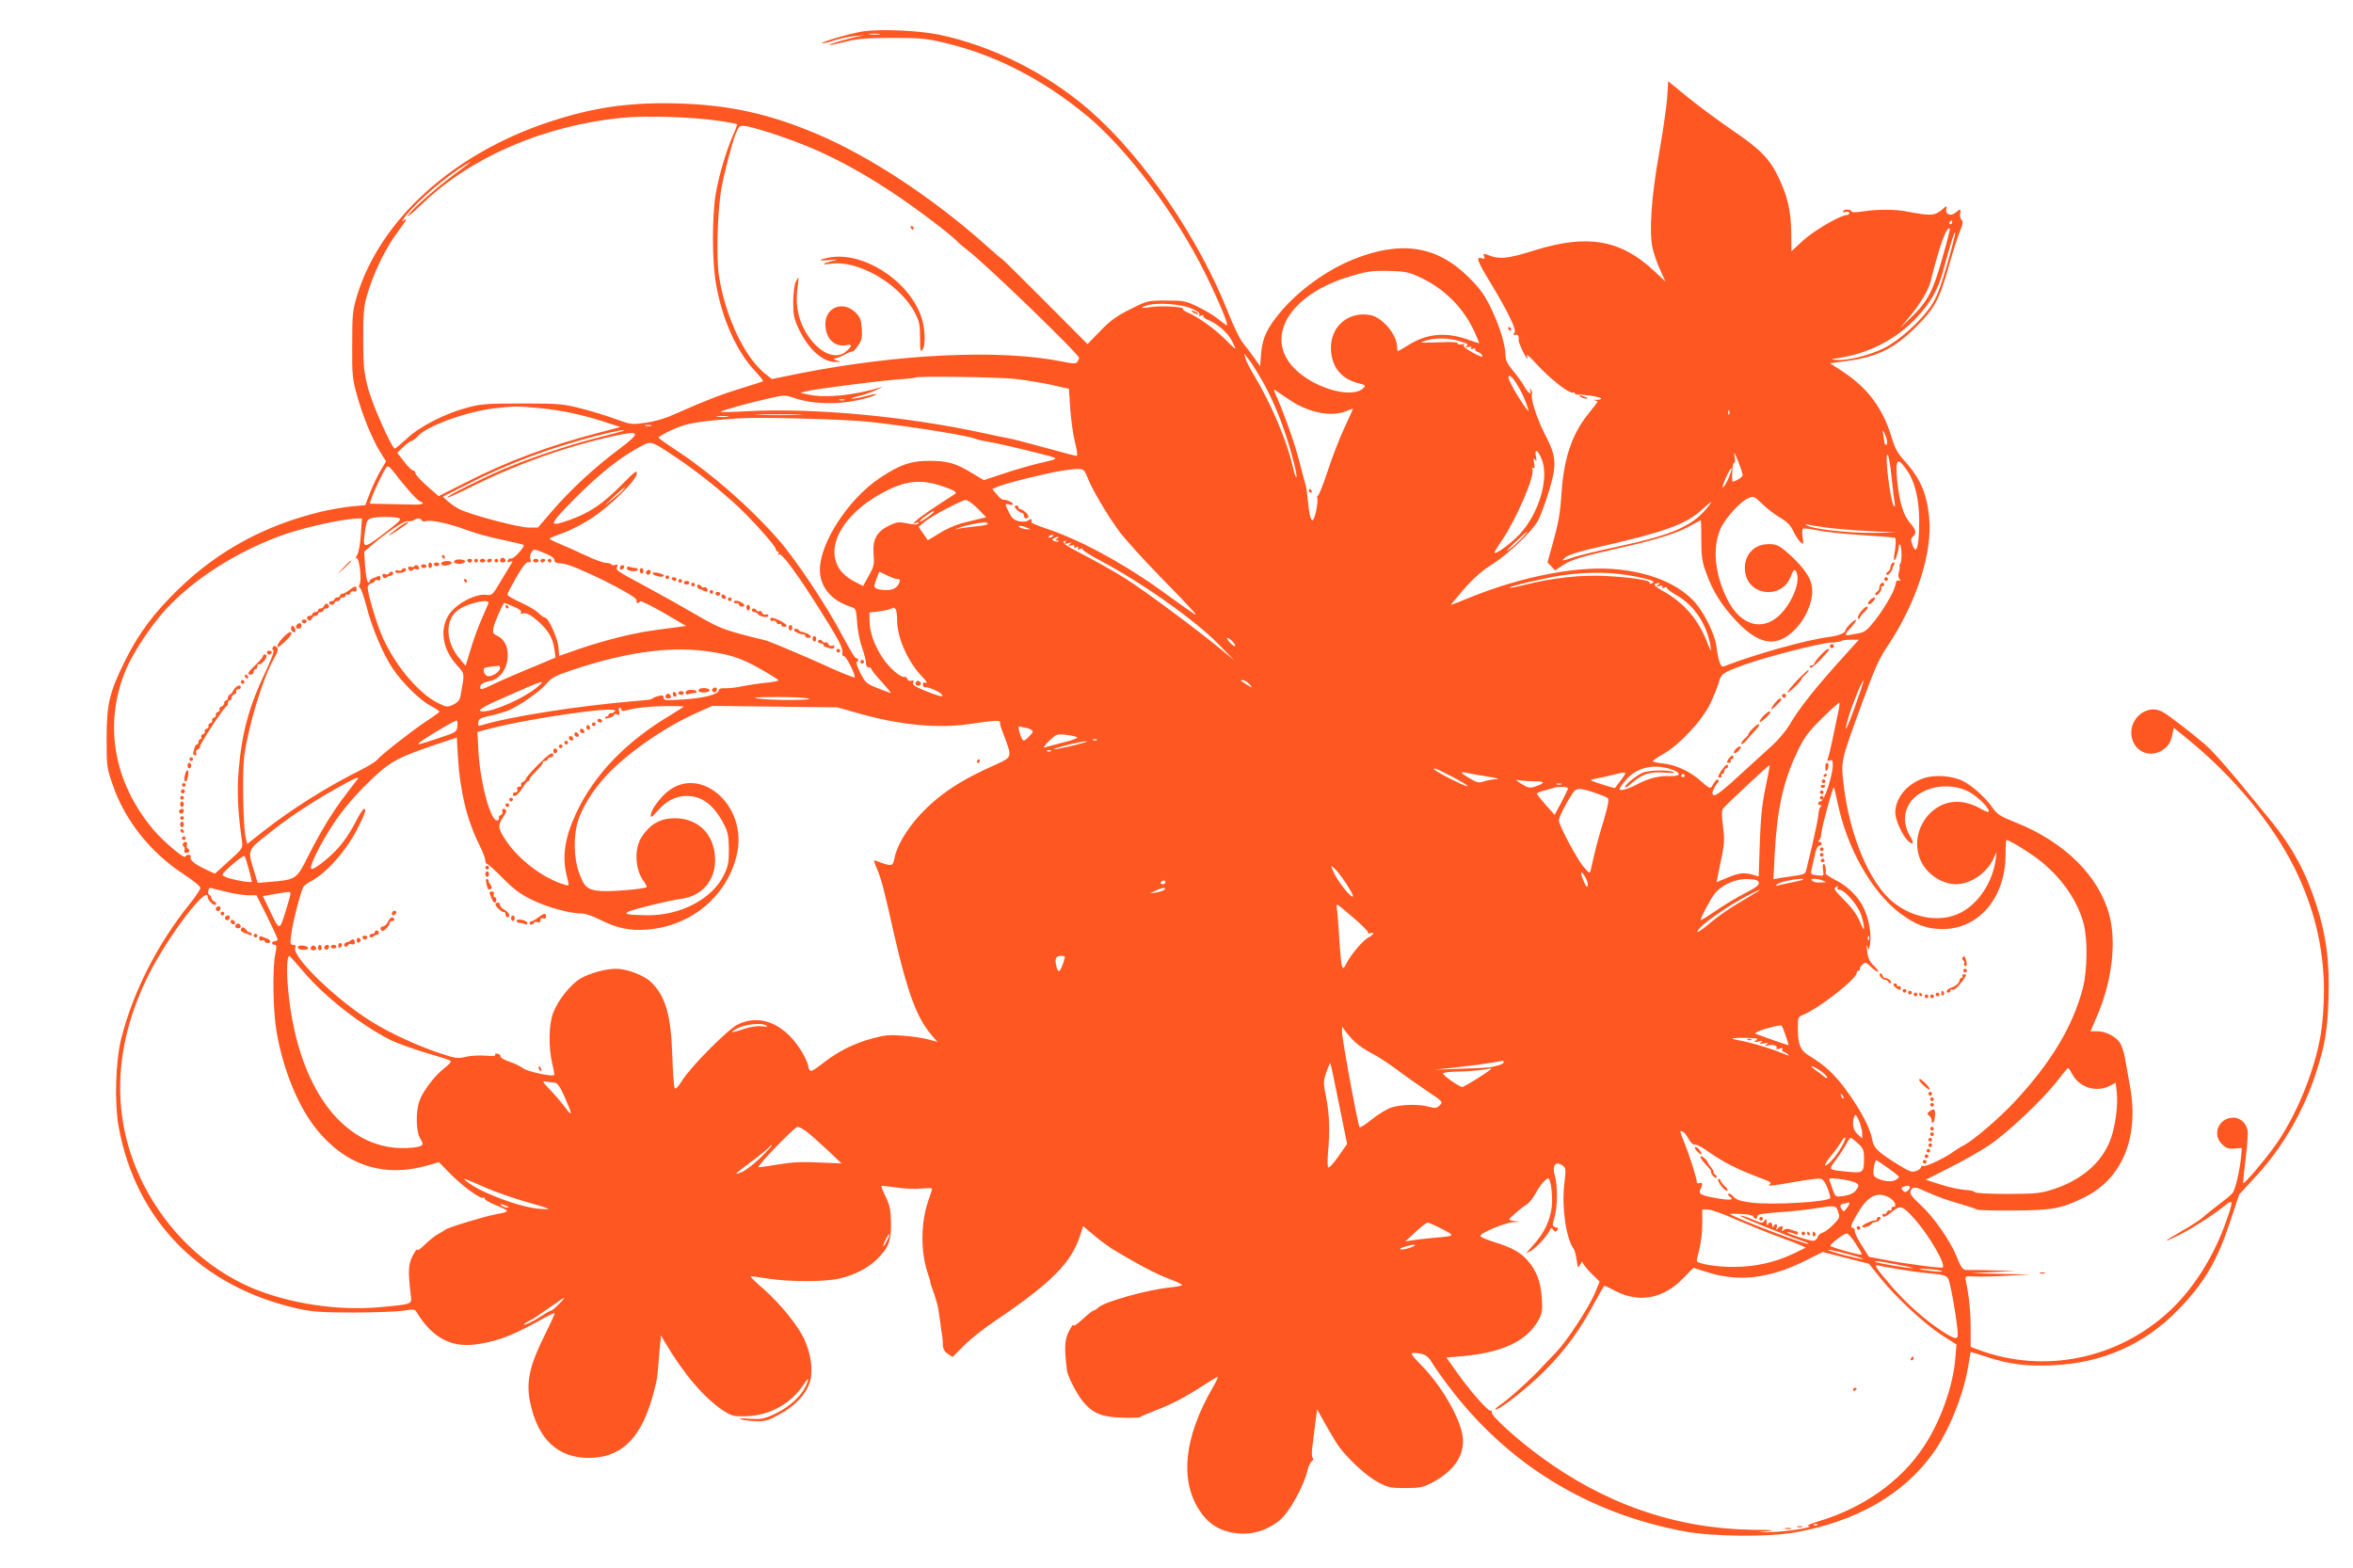 <?xml version="1.0" standalone="no"?>
<!DOCTYPE svg PUBLIC "-//W3C//DTD SVG 20010904//EN"
 "http://www.w3.org/TR/2001/REC-SVG-20010904/DTD/svg10.dtd">
<svg version="1.0" xmlns="http://www.w3.org/2000/svg"
 width="1280pt" height="853pt" viewBox="0 0 1280 853"
 preserveAspectRatio="xMidYMid meet">
<g transform="translate(0,853) scale(0.1,-0.1)"
fill="#ff5722" stroke="none">
<path d="M4700 8360 c-65 -9 -235 -58 -228 -65 2 -2 32 4 66 15 33 11 85 22
114 24 l53 5 -44 -9 c-64 -14 -154 -41 -150 -45 2 -2 40 6 84 17 66 17 111 21
255 22 155 0 188 -3 285 -26 277 -65 536 -198 777 -397 221 -183 488 -540 648
-866 76 -156 125 -275 114 -275 -3 0 -25 16 -48 35 -23 19 -73 49 -112 67 -64
31 -77 33 -170 33 -100 0 -102 0 -195 -47 -75 -37 -108 -61 -163 -118 l-70
-72 -230 231 c-126 127 -232 231 -234 231 -2 0 -39 31 -81 69 -292 262 -642
493 -936 616 -256 107 -470 154 -741 162 -270 8 -464 -20 -712 -102 -518 -173
-912 -529 -1039 -941 -25 -83 -27 -102 -27 -269 -1 -166 1 -188 27 -279 31
-111 81 -233 126 -306 l31 -50 -29 -49 c-16 -27 -42 -80 -57 -119 l-27 -70
-75 -7 c-41 -4 -118 -17 -171 -30 -300 -73 -552 -210 -764 -414 -139 -134
-222 -245 -297 -396 -85 -172 -100 -234 -100 -425 0 -150 1 -158 34 -252 66
-192 206 -367 384 -483 50 -33 92 -66 92 -75 0 -8 -25 -46 -56 -85 -178 -220
-311 -483 -375 -736 -30 -123 -37 -346 -14 -476 92 -513 450 -876 980 -993 74
-16 128 -20 300 -20 116 0 237 5 270 10 52 9 61 8 70 -6 90 -148 196 -201 347
-174 115 20 187 50 357 145 25 13 46 23 48 21 2 -2 -21 -53 -51 -113 -86 -172
-105 -260 -82 -373 42 -199 150 -301 318 -301 168 0 274 95 339 304 18 56 34
125 36 152 2 28 7 86 11 130 l8 80 19 -33 c102 -174 216 -308 320 -376 47 -30
55 -32 128 -30 125 4 242 69 310 174 19 29 26 36 22 20 -21 -72 -91 -141 -189
-186 -51 -23 -67 -26 -130 -22 -40 3 -62 2 -50 -2 12 -5 49 -10 83 -11 54 -2
68 2 132 37 84 46 142 107 164 174 20 60 7 156 -31 237 -35 74 -125 185 -217
268 -43 37 -76 70 -74 71 2 2 43 -3 92 -11 117 -19 312 -19 393 0 83 20 155
57 206 108 61 62 74 97 73 197 -2 70 -7 95 -29 140 -15 30 -25 56 -23 58 2 2
38 -2 81 -8 43 -7 105 -9 136 -6 32 4 58 3 58 -1 0 -5 -9 -34 -20 -64 -41
-118 -43 -276 -4 -393 10 -28 16 -51 15 -51 -2 0 4 -18 12 -40 15 -38 29 -89
32 -110 1 -5 5 -37 10 -70 4 -33 9 -67 11 -75 1 -8 3 -29 3 -46 1 -23 9 -37
27 -49 l26 -17 62 62 c33 34 108 93 166 132 310 210 416 316 465 465 l17 53
57 -48 c31 -27 79 -62 106 -79 129 -78 236 -135 303 -159 39 -15 72 -30 72
-34 0 -4 -30 -11 -67 -14 -121 -12 -353 -77 -387 -108 -11 -10 -24 -18 -28
-18 -5 0 -31 -21 -58 -46 -28 -26 -50 -41 -50 -33 -1 8 -12 -7 -25 -33 -24
-46 -26 -88 -11 -213 4 -32 53 -127 86 -168 55 -66 101 -85 213 -89 53 -2 98
0 100 3 1 3 36 18 77 34 91 34 173 77 267 139 39 25 73 46 77 46 4 0 -9 -28
-29 -62 -152 -264 -178 -496 -73 -660 42 -67 94 -105 165 -122 99 -23 187 -3
270 60 54 41 137 190 157 281 4 17 14 37 22 44 9 7 11 15 5 18 -6 4 -7 31 0
76 5 39 12 96 16 129 l8 59 47 -84 c26 -46 58 -100 72 -119 52 -70 149 -159
210 -192 56 -30 68 -33 151 -33 79 0 96 4 143 28 122 64 180 150 169 249 -12
102 -115 280 -227 393 -50 51 -59 65 -43 65 53 0 79 -12 100 -48 11 -20 52
-79 91 -130 320 -426 762 -697 1292 -794 151 -27 448 -30 590 -5 335 58 594
206 756 432 84 118 162 308 189 463 8 47 15 86 15 87 0 1 37 -10 83 -25 122
-41 218 -54 365 -47 270 12 500 114 683 304 143 148 210 263 284 487 l46 138
80 87 c148 157 264 353 334 563 53 162 66 238 72 423 6 196 -13 340 -67 505
-57 176 -129 309 -242 449 -222 273 -312 378 -366 424 -75 64 -201 161 -229
175 -89 48 -194 -48 -164 -149 27 -91 137 -107 198 -29 7 8 16 32 20 53 l8 38
75 -61 c247 -201 458 -455 579 -696 109 -218 163 -441 163 -674 0 -80 -7 -176
-17 -235 -34 -204 -135 -449 -252 -612 -57 -79 -164 -205 -170 -199 -2 1 4 62
13 134 9 71 14 142 10 156 -10 40 -41 66 -78 66 -78 -1 -116 -90 -61 -144 22
-22 35 -27 67 -24 l41 3 -3 -40 c-7 -80 -32 -188 -48 -206 -9 -11 -42 -38 -73
-61 -31 -23 -69 -54 -86 -69 -16 -15 -70 -50 -120 -78 -100 -57 -106 -67 -12
-20 76 38 187 110 245 157 52 42 53 34 11 -85 -67 -189 -175 -361 -305 -483
-281 -263 -684 -346 -1041 -213 l-43 16 0 101 c0 89 -8 172 -26 258 -5 26 -5
27 48 24 29 -2 109 0 178 4 l125 7 -160 3 -160 4 120 6 120 6 -115 3 c-63 2
-127 3 -141 2 -31 -2 -39 7 -67 78 -33 81 -124 212 -192 274 -62 58 -68 69
-48 91 10 10 26 7 84 -20 40 -19 114 -46 166 -60 51 -15 98 -30 103 -34 6 -4
96 -6 200 -5 212 1 258 10 381 70 213 104 305 335 248 622 -8 43 -19 104 -24
135 -5 32 -18 71 -29 87 -25 35 -78 61 -124 61 l-35 0 35 81 c81 187 107 400
68 549 -56 214 -245 401 -513 507 -80 32 -98 43 -122 78 -38 55 -109 119 -161
146 -58 29 -153 36 -213 16 -92 -31 -156 -108 -156 -188 0 -39 40 -127 70
-154 29 -26 34 -13 10 27 -54 92 -26 191 69 240 76 40 176 40 251 1 51 -27
120 -97 107 -109 -3 -3 -26 6 -51 21 -27 16 -67 29 -100 32 -165 17 -289 -171
-215 -324 34 -71 115 -123 190 -123 77 0 165 59 201 135 l19 40 -5 -42 c-17
-123 -93 -238 -190 -288 -108 -55 -254 -33 -365 55 -129 102 -240 363 -272
643 -15 127 -16 124 97 433 70 192 94 248 140 316 159 237 249 514 228 708
-14 132 -50 213 -145 316 -27 30 -44 63 -59 115 -47 157 -128 266 -263 356
l-72 47 90 12 c167 22 261 68 380 188 100 100 125 147 176 327 22 78 49 164
61 191 16 39 18 51 8 63 -7 8 -10 24 -7 35 6 24 -1 25 -24 4 -25 -23 -59 -10
-51 19 5 20 3 20 -28 -7 -37 -30 -60 -31 -185 -7 -66 13 -165 13 -240 1 -40
-6 -61 -6 -63 0 -5 13 -39 13 -46 1 -4 -5 3 -7 14 -4 11 3 20 0 20 -6 0 -6 -6
-11 -14 -11 -34 0 -178 -84 -237 -138 l-64 -59 -1 101 c-1 116 -20 199 -69
301 -48 101 -100 154 -249 255 -72 49 -180 129 -241 178 l-110 90 -6 -92 c-4
-50 -23 -183 -43 -296 -43 -238 -56 -435 -36 -521 7 -30 25 -83 41 -117 l29
-64 -63 59 c-181 169 -360 200 -643 113 -160 -50 -198 -53 -268 -24 -16 6 -18
4 -13 -10 6 -14 3 -16 -13 -11 -33 11 -24 -15 46 -130 101 -167 148 -266 132
-276 -12 -8 -4 -13 15 -10 6 1 11 -14 8 -31 -1 -10 39 -98 46 -98 3 0 2 8 -1
18 -4 9 20 -13 54 -50 71 -78 177 -161 197 -154 8 3 12 2 9 -3 -3 -4 7 -8 22
-8 50 0 133 -16 122 -23 -6 -4 -21 -6 -33 -5 -13 1 -15 0 -4 -2 9 -2 17 -6 17
-9 0 -2 -21 -30 -47 -62 -90 -110 -135 -241 -148 -427 -8 -120 -17 -170 -51
-292 l-26 -92 21 -22 20 -22 38 25 c50 34 101 49 322 99 194 43 314 81 386
124 24 14 45 25 47 25 2 0 3 -48 3 -107 0 -92 4 -119 27 -181 36 -100 81 -171
160 -257 73 -78 135 -115 194 -115 123 0 255 200 215 323 -15 46 -62 104 -129
162 -47 40 -59 45 -101 45 -83 0 -138 -64 -128 -149 15 -134 202 -154 249 -26
14 40 24 44 33 14 17 -51 -28 -159 -91 -222 -96 -95 -216 -61 -288 83 -68 137
-82 279 -37 383 24 56 109 150 152 167 29 12 32 11 77 -33 26 -25 70 -58 97
-74 37 -22 56 -41 71 -74 12 -25 30 -51 39 -59 16 -14 17 -12 11 27 -4 23 -3
43 2 47 5 3 40 -1 78 -9 38 -8 148 -20 244 -26 96 -6 177 -13 179 -15 6 -5 4
-47 -4 -89 -4 -22 -3 -36 2 -32 4 5 9 13 9 18 1 5 3 11 4 14 4 8 7 24 9 42 0
9 4 14 7 10 10 -10 11 -91 1 -104 -5 -7 -7 -13 -4 -13 3 0 2 -13 -3 -29 -5
-19 -4 -33 3 -41 9 -9 8 -11 -3 -8 -8 2 -15 -3 -16 -9 -1 -7 -3 -15 -4 -18 -1
-3 -3 -8 -4 -12 -6 -28 -65 -126 -107 -179 -41 -52 -57 -64 -87 -69 -20 -3
-45 -8 -54 -10 -26 -5 -22 8 13 44 17 18 28 35 25 38 -6 6 -56 -42 -56 -54 0
-16 -36 -31 -90 -38 -125 -16 -403 -94 -572 -160 -18 -7 -30 25 -42 116 -9 60
-64 172 -112 228 -84 97 -228 161 -410 182 -216 26 -533 -34 -832 -157 -45
-19 -85 -34 -88 -34 -3 0 30 39 72 88 53 60 101 101 151 132 82 51 213 174
248 235 13 22 40 94 60 160 46 152 43 190 -24 319 -42 81 -78 196 -67 215 3 4
0 13 -6 21 -8 12 -9 12 -4 -2 10 -31 -10 -19 -32 20 -11 20 -39 59 -62 86 -28
33 -40 58 -40 79 0 57 -31 161 -77 256 -37 77 -59 108 -122 171 -173 173 -368
204 -629 99 -145 -58 -299 -170 -397 -287 -73 -88 -98 -141 -105 -226 l-5 -68
-34 48 c-19 27 -47 63 -61 80 -14 17 -48 86 -75 154 -159 408 -462 851 -754
1107 -231 202 -533 354 -821 414 -109 23 -315 32 -410 19z m83 -17 c-13 -2
-35 -2 -50 0 -16 2 -5 4 22 4 28 0 40 -2 28 -4z m-883 -469 c58 -8 107 -17
109 -20 2 -2 -8 -30 -22 -61 -37 -86 -74 -209 -93 -314 -21 -123 -21 -371 1
-494 34 -193 111 -364 210 -471 28 -30 49 -56 46 -58 -3 -2 -53 -18 -111 -36
-119 -36 -210 -72 -349 -134 -65 -30 -122 -48 -176 -55 -78 -12 -82 -11 -165
19 -47 17 -132 44 -190 58 -97 25 -120 27 -320 27 -193 0 -224 -2 -300 -23
-121 -32 -258 -103 -327 -168 -32 -29 -61 -54 -65 -54 -16 0 -120 233 -145
325 -23 88 -27 119 -27 265 -1 128 3 179 16 228 38 137 105 274 183 376 38 51
44 66 18 45 -10 -8 -3 5 15 28 64 81 213 209 327 279 47 28 27 12 -65 -56
-102 -76 -237 -195 -252 -224 -6 -12 32 20 84 70 264 251 656 420 1078 463
125 13 388 5 520 -15z m325 -78 c226 -76 399 -162 625 -310 127 -84 303 -217
352 -264 14 -15 41 -38 60 -52 96 -72 608 -567 608 -587 0 -5 -4 -14 -9 -21
-7 -12 -22 -11 -87 2 -336 67 -886 41 -1422 -65 l-153 -31 -33 26 c-114 87
-223 318 -256 542 -14 101 -7 355 15 472 16 87 59 251 77 294 19 45 21 46 56
42 21 -3 96 -24 167 -48z m6395 -476 c0 -5 -5 -10 -11 -10 -5 0 -7 5 -4 10 3
6 8 10 11 10 2 0 4 -4 4 -10z m-54 -194 c-50 -179 -81 -238 -170 -323 l-59
-58 45 55 c63 76 107 148 119 195 52 207 89 308 106 291 2 -2 -16 -74 -41
-160z m26 -36 c-36 -124 -57 -179 -86 -222 -56 -85 -175 -191 -259 -233 -78
-38 -199 -68 -256 -63 -34 3 -34 4 14 11 164 25 312 103 421 219 77 83 116
151 144 253 40 149 63 220 66 210 2 -5 -18 -84 -44 -175z m-2866 -69 c132 -62
234 -164 295 -296 15 -33 26 -61 26 -62 -1 -1 -33 9 -72 23 -116 39 -218 28
-318 -36 -26 -16 -50 -30 -52 -30 -3 0 -5 10 -5 23 -1 67 -80 160 -145 173
-117 22 -215 -59 -215 -177 0 -100 53 -169 147 -193 42 -11 44 -13 30 -27 -56
-57 -247 -9 -359 91 -186 164 -63 403 262 509 111 35 142 40 241 37 84 -2 105
-7 165 -35z m-1243 -170 c31 -13 46 -25 41 -33 -5 -8 -2 -9 10 -5 9 4 15 3 12
-2 -3 -5 9 -15 27 -22 48 -19 106 -69 127 -111 11 -21 20 -40 20 -44 0 -3 -26
20 -57 52 -59 58 -146 120 -202 144 -17 7 -29 16 -26 20 7 11 -115 18 -171 10
-59 -9 -69 -5 -23 9 54 17 187 7 242 -18z m1457 -177 c41 -12 50 -18 39 -26
-11 -7 -9 -9 9 -5 14 3 20 1 15 -6 -4 -7 0 -8 11 -4 9 4 14 3 11 -2 -3 -5 3
-12 14 -16 11 -3 22 -12 25 -21 4 -9 -15 -3 -53 18 -40 22 -55 36 -48 41 7 5
3 7 -10 4 -13 -3 -23 -1 -23 5 0 7 -36 9 -100 6 -55 -2 -100 -3 -100 -1 0 1
15 7 33 12 50 14 118 13 177 -5z m-1086 -194 c56 -94 105 -207 145 -330 36
-112 62 -222 52 -216 -4 3 -13 31 -20 63 -29 130 -114 331 -204 483 -25 41
-48 86 -52 100 l-6 25 20 -25 c12 -14 41 -59 65 -100z m1417 -74 c12 -21 27
-57 35 -80 12 -37 12 -39 -2 -21 -44 58 -105 166 -98 176 8 14 34 -16 65 -75z
m-2751 63 c55 -6 144 -21 197 -32 l98 -22 7 -110 c4 -60 16 -143 26 -182 12
-48 15 -73 8 -73 -6 0 -85 21 -176 46 -91 25 -176 47 -190 49 -14 2 -77 15
-140 29 -424 92 -924 138 -1288 119 -78 -5 -142 -6 -142 -3 0 6 164 51 277 76
67 15 76 15 120 0 113 -39 268 -39 402 0 69 20 62 28 -9 9 -30 -8 -64 -14 -75
-14 -11 0 5 7 35 14 30 7 75 23 100 35 25 11 36 18 25 14 -149 -45 -305 -61
-400 -40 l-40 9 29 8 c42 12 395 57 501 65 50 3 92 8 94 10 9 9 447 3 541 -7z
m1493 -113 c107 -72 230 -96 312 -62 19 8 35 14 35 12 0 -2 -21 -48 -46 -102
-26 -54 -68 -164 -94 -243 -26 -79 -50 -137 -54 -130 -3 8 -3 4 0 -9 6 -26
-14 -122 -26 -122 -11 0 -19 37 -26 112 -3 35 -8 70 -11 78 -3 8 -20 72 -38
142 -27 101 -81 253 -132 367 -4 8 -2 12 3 9 5 -4 40 -27 77 -52z m-2420 -3
c-7 -2 -19 -2 -25 0 -7 3 -2 5 12 5 14 0 19 -2 13 -5z m-1658 -43 c121 -12
238 -37 360 -77 l80 -26 -110 -29 c-275 -71 -508 -158 -734 -274 l-145 -73
-63 55 c-35 31 -63 62 -63 70 0 8 -6 14 -12 14 -7 1 -30 22 -50 49 l-37 48 32
31 c18 17 39 32 47 34 8 2 22 13 32 24 45 55 265 135 419 153 106 12 122 12
244 1z m6472 -32 c-3 -8 -6 -5 -6 6 -1 11 2 17 5 13 3 -3 4 -12 1 -19z m-5064
-5 c-56 -2 -151 -2 -210 0 -59 1 -13 3 102 3 116 0 164 -2 108 -3z m-385 -10
c-16 -2 -40 -2 -55 0 -16 2 -3 4 27 4 30 0 43 -2 28 -4z m772 -28 c222 -24
534 -74 580 -93 16 -6 21 -7 97 -21 68 -13 291 -67 323 -79 21 -8 14 -11 -55
-27 -44 -9 -135 -35 -202 -57 l-121 -40 -59 35 c-90 56 -137 70 -233 70 -103
1 -166 -21 -275 -94 -170 -114 -325 -352 -325 -499 0 -92 61 -166 165 -200 32
-10 32 -12 38 -88 2 -42 15 -104 27 -137 12 -33 21 -70 21 -82 -1 -14 5 -23
14 -23 8 0 15 -4 15 -9 0 -6 25 -37 56 -70 31 -34 53 -61 50 -61 -3 0 -35 12
-71 26 -62 25 -68 30 -96 85 -16 33 -24 59 -18 59 6 0 9 5 7 11 -2 6 -7 10
-12 9 -5 -1 -37 53 -72 119 -83 159 -254 417 -350 526 -151 173 -360 356 -544
478 -58 38 -106 72 -108 76 -1 4 33 24 77 44 79 35 127 44 356 61 109 8 578
-4 715 -19z m-1187 -22 c-7 -2 -21 -2 -30 0 -10 3 -4 5 12 5 17 0 24 -2 18 -5z
m-158 -29 c-5 -2 -71 -19 -145 -38 -156 -40 -363 -110 -500 -168 -124 -53
-313 -148 -307 -154 3 -3 54 19 113 49 263 132 531 228 798 286 142 31 145 19
19 -76 -130 -97 -263 -220 -363 -337 l-74 -86 -49 0 c-56 0 -318 70 -378 100
-21 11 -49 31 -64 44 l-26 24 138 70 c215 109 435 192 678 256 108 29 199 46
160 30z m6879 -46 c4 -17 2 -28 -4 -28 -5 0 -10 8 -10 18 0 9 -3 28 -6 42 -4
18 -3 21 4 10 5 -8 12 -27 16 -42z m-6584 -98 c97 -65 202 -147 305 -238 84
-74 235 -241 235 -259 0 -7 5 -13 11 -13 5 0 7 -5 3 -12 -4 -7 -3 -8 4 -4 14
9 93 -97 215 -290 109 -172 135 -222 129 -246 -2 -10 2 -18 10 -18 12 0 65
-106 57 -115 -4 -3 -100 36 -189 78 -59 27 -274 118 -290 122 -227 55 -253 65
-378 138 -70 41 -188 107 -262 147 -184 99 -180 97 -173 117 5 12 2 15 -10 10
-9 -3 -19 -2 -21 2 -3 5 -16 9 -30 9 -13 0 -61 17 -107 39 -46 22 -110 50
-141 63 -32 13 -58 26 -58 30 0 3 32 16 71 30 39 13 110 50 158 81 105 70 241
204 245 242 3 23 -10 13 -88 -66 -98 -99 -167 -145 -273 -184 -126 -45 -122
-32 32 123 133 132 233 212 349 275 59 32 56 33 196 -61z m4706 -6 c43 -103
-13 -296 -120 -411 -47 -51 -136 -115 -136 -98 0 3 17 32 39 63 80 119 181
352 167 388 -4 9 -2 12 5 8 8 -4 9 4 4 27 -5 26 -4 31 5 19 9 -12 10 -7 5 19
-9 43 11 34 31 -15z m1094 -89 c0 -10 -40 -35 -55 -35 -2 0 -3 24 -2 54 1 30
6 52 11 49 5 -3 6 11 2 33 -5 32 -2 28 19 -25 14 -35 25 -69 25 -76z m809 -5
c6 -58 14 -121 17 -140 4 -26 3 -31 -5 -20 -19 28 -51 294 -32 275 5 -5 15
-57 20 -115z m87 28 c42 -62 64 -156 64 -271 0 -143 -15 -194 -38 -128 -8 23
-7 32 4 42 21 17 17 38 -16 75 -36 41 -57 111 -69 224 -12 126 0 139 55 58z
m-8156 -102 c30 -35 61 -65 68 -65 6 -1 12 -5 12 -9 0 -4 -19 -7 -42 -7 -24 1
-89 2 -145 3 l-102 2 13 38 c16 43 63 141 78 160 8 9 17 4 37 -22 14 -19 51
-64 81 -100z m7186 70 c-9 -24 -24 -50 -32 -56 -8 -7 -2 13 13 48 32 69 44 74
19 8z m-3492 1 c24 -65 111 -212 174 -297 30 -41 130 -151 221 -245 92 -93
175 -181 186 -195 21 -26 21 -26 -190 126 -203 145 -439 271 -612 328 -45 15
-82 31 -82 34 3 19 -2 23 -16 12 -9 -8 -28 -10 -50 -6 -28 6 -39 15 -55 46
-25 49 -25 53 0 45 11 -3 20 -2 20 3 0 9 -35 25 -55 24 -5 0 -21 13 -33 29
l-24 29 34 14 c45 19 269 74 343 85 117 17 120 16 139 -32z m-803 -47 c35 -11
71 -25 79 -30 13 -10 13 -13 -4 -23 -106 -68 -185 -122 -201 -138 l-20 -20 20
7 c14 5 17 4 10 -4 -7 -7 -25 -7 -61 1 -45 9 -56 8 -97 -12 -68 -33 -91 -76
-85 -155 5 -57 2 -68 -26 -118 l-31 -56 -46 24 c-198 100 -119 341 161 488
113 60 195 69 301 36z m-1721 -25 c-7 -9 -36 -34 -64 -56 -48 -39 -48 -38 9
15 60 56 79 70 55 41z m1929 -102 l46 -47 -30 -7 c-16 -4 -61 -15 -98 -24 -39
-10 -93 -34 -128 -57 -34 -21 -62 -38 -63 -36 0 2 -12 18 -25 37 l-24 35 31
26 c41 34 202 119 226 120 10 0 39 -21 65 -47z m3980 20 c-85 -113 -191 -161
-510 -229 -95 -20 -197 -45 -227 -55 -68 -23 -73 -23 -44 1 13 10 73 30 140
45 402 92 510 130 602 214 49 44 59 50 39 24z m-4219 -37 c0 -8 -72 -58 -76
-53 -3 3 12 17 33 31 38 27 43 29 43 22z m-2912 -34 c19 -6 10 -16 -80 -85
-115 -87 -117 -86 -101 23 7 46 12 55 33 61 32 9 118 9 148 1z m-205 -89 c-3
-51 -12 -98 -20 -112 -8 -13 -11 -21 -5 -17 16 10 32 -119 18 -143 -5 -8 -4
-16 3 -20 6 -4 21 -49 35 -101 29 -115 88 -254 141 -335 52 -78 149 -174 208
-205 26 -14 47 -28 47 -31 0 -4 -30 -26 -67 -50 -75 -49 -250 -185 -272 -213
-8 -10 -51 -36 -95 -58 -184 -92 -373 -212 -526 -332 l-85 -67 -8 33 c-15 63
-20 362 -8 449 24 165 98 410 156 516 28 50 31 64 20 73 -10 8 -15 8 -21 -1
-4 -7 -3 -14 3 -16 7 -3 -11 -50 -42 -116 -88 -184 -128 -327 -146 -528 -11
-120 -6 -234 18 -399 4 -33 1 -39 -72 -104 l-76 -69 -51 24 c-60 28 -86 50
-81 67 3 6 -2 12 -10 12 -9 0 -17 -5 -19 -10 -5 -15 -123 86 -174 147 -216
257 -271 571 -152 863 38 94 137 244 218 333 150 163 376 309 620 400 118 44
325 91 417 96 l32 1 -6 -87z m332 76 c4 -6 14 -8 22 -4 25 9 131 -14 218 -47
44 -17 131 -41 194 -54 63 -13 116 -26 119 -28 9 -9 -51 -76 -66 -74 -8 2 -17
-3 -20 -11 -3 -10 0 -12 13 -7 16 6 16 4 3 -16 -8 -13 -34 -56 -57 -95 -42
-70 -44 -73 -77 -69 -56 7 -157 -45 -198 -102 -56 -79 -42 -190 38 -279 46
-52 44 -39 21 -169 -4 -22 -14 -35 -39 -47 -33 -15 -36 -15 -86 10 -107 53
-243 219 -306 374 -30 71 -74 223 -74 252 0 11 9 21 20 24 11 3 20 9 20 14 0
5 7 6 15 3 10 -4 15 0 15 11 0 10 -5 14 -12 11 -7 -3 -21 -9 -30 -12 -10 -4
-18 -11 -18 -17 0 -7 -3 -8 -10 -1 -5 5 -11 44 -14 86 l-5 77 52 44 c87 73
170 127 186 122 9 -2 23 0 31 5 20 13 37 12 45 -1z m3079 -18 c3 -4 -25 -11
-62 -14 -37 -4 -78 -9 -92 -12 l-25 -6 24 11 c21 9 96 25 138 29 6 0 14 -3 17
-8z m4561 -21 c44 -6 148 -15 230 -19 l150 -8 -129 -2 c-128 -1 -326 21 -356
40 -12 8 -11 9 5 5 11 -3 56 -10 100 -16z m-4350 0 l20 -9 -20 0 c-11 0 -27 4
-35 9 -13 9 -13 10 0 9 8 0 24 -4 35 -9z m2690 -61 c-22 -22 -53 -50 -70 -61
-16 -12 -1 7 35 40 75 70 92 81 35 21z m-2545 17 c0 -2 -7 -7 -16 -10 -8 -3
-12 -2 -9 4 6 10 25 14 25 6z m20 -16 c-12 -8 -12 -10 -1 -10 8 0 12 -2 9 -5
-3 -3 -13 -2 -22 1 -14 5 -15 9 -4 15 7 5 18 9 23 9 6 0 3 -5 -5 -10z m44 -21
c-4 -8 1 -9 17 -4 20 5 21 4 9 -5 -12 -10 -11 -11 8 -7 14 3 20 1 15 -6 -4 -7
0 -8 11 -4 11 5 15 3 10 -5 -5 -8 -1 -9 12 -4 10 4 15 4 11 0 -4 -4 39 -32 95
-62 230 -121 521 -327 648 -458 l85 -87 -75 62 c-131 108 -411 316 -515 382
-55 35 -158 93 -229 130 -109 56 -127 71 -98 78 2 1 0 -4 -4 -10z m-2827 -60
c32 -13 50 -26 49 -36 -1 -12 10 -17 44 -19 59 -3 412 -178 403 -200 -3 -8 -1
-14 5 -14 6 0 12 4 14 9 2 5 59 -23 127 -62 l123 -72 -48 -7 c-27 -3 -87 -11
-134 -18 -109 -15 -254 -51 -396 -99 l-112 -39 -4 48 c-5 50 -55 160 -73 160
-6 0 -22 11 -34 24 -13 14 -56 39 -97 58 -41 18 -74 38 -74 43 0 6 22 48 49
95 35 61 54 84 66 82 13 -3 15 1 10 18 -6 20 9 50 25 50 4 0 30 -9 57 -21z
m1858 -119 c22 -11 47 -20 57 -20 12 0 16 -5 11 -17 -9 -28 -34 -43 -67 -43
-51 0 -75 10 -69 28 8 28 25 72 27 72 1 0 19 -9 41 -20z m4075 -7 c89 -18 110
-27 86 -36 -10 -4 -15 -3 -12 2 9 14 -105 31 -244 38 -135 6 -285 -11 -434
-48 -43 -11 -80 -18 -83 -16 -6 7 196 54 282 67 148 21 280 19 405 -7z m120
-44 c-12 -9 -11 -10 8 -6 14 3 20 1 15 -6 -4 -7 0 -8 13 -3 10 4 15 4 11 0 -4
-4 20 -23 53 -42 96 -54 166 -159 185 -278 5 -34 3 -31 -18 21 -48 125 -126
216 -243 281 -34 19 -50 34 -42 37 23 9 34 7 18 -4z m-6363 -101 c-3 -7 -20
-47 -38 -88 -18 -41 -45 -115 -59 -163 l-27 -89 -31 37 c-81 92 -84 219 -5
270 55 37 172 60 160 33z m138 -18 c30 -13 44 -24 39 -32 -5 -8 -2 -9 11 -5
11 5 29 -2 52 -18 77 -59 110 -108 119 -178 l6 -44 -78 -33 c-115 -47 -233
-98 -281 -122 -45 -22 -57 -21 -48 4 4 9 23 18 44 22 60 9 102 67 103 141 1
50 -21 90 -58 107 -22 10 -25 17 -20 42 7 32 52 136 60 136 2 0 25 -9 51 -20z
m2085 -71 c0 -98 58 -229 138 -312 21 -21 29 -35 20 -32 -13 5 -18 2 -18 -9 0
-9 6 -16 13 -15 17 4 83 -26 92 -41 9 -15 -17 -8 -102 26 -47 20 -60 29 -56
42 5 11 2 14 -9 9 -10 -3 -19 0 -22 9 -3 8 -9 13 -13 12 -21 -7 -84 46 -121
102 -46 69 -72 142 -72 206 l0 42 53 6 c29 4 59 11 67 16 20 13 30 -6 30 -61z
m1825 -119 c27 -30 12 -34 -15 -5 -13 14 -19 25 -13 25 5 0 18 -9 28 -20z
m3334 -71 c-166 -183 -251 -290 -308 -388 -18 -29 -57 -76 -89 -105 -31 -28
-112 -102 -180 -164 -78 -73 -128 -112 -137 -108 -12 4 -13 10 -3 33 7 15 17
31 23 35 5 4 6 10 2 15 -8 7 -14 0 -36 -37 -7 -11 -18 -6 -56 29 -58 53 -138
91 -210 98 -30 3 -55 9 -55 12 0 3 28 22 61 41 87 50 210 182 253 273 19 40
39 91 46 114 12 48 23 55 140 97 115 42 409 117 467 120 29 1 56 6 60 9 3 4
26 7 51 7 l44 0 -73 -81z m-6209 20 c133 -16 198 -37 303 -96 53 -30 99 -59
102 -63 2 -4 -28 -11 -68 -14 -39 -4 -99 -13 -132 -20 -33 -7 -75 -11 -92 -10
-21 1 -33 -3 -33 -11 0 -22 -82 -43 -192 -50 -96 -6 -108 -5 -108 9 0 13 -6
15 -27 10 -16 -4 -30 -10 -33 -13 -6 -7 -16 -8 -110 -16 -310 -27 -676 -85
-823 -131 -15 -5 -18 -1 -15 17 2 19 13 24 63 35 33 7 78 20 100 29 63 27 171
102 207 145 28 33 49 44 138 74 282 95 521 130 720 105z m-1110 -94 c0 -19
-44 -48 -67 -43 -10 2 -19 13 -21 25 -3 19 2 22 35 26 21 2 41 4 46 5 4 1 7
-5 7 -13z m4076 -86 c19 -22 19 -22 -1 -11 -11 6 -27 16 -35 22 -13 8 -13 10
1 10 9 0 24 -10 35 -21z m3297 -117 c-48 -135 -68 -169 -38 -65 19 67 76 205
82 200 2 -2 -18 -63 -44 -135z m-7173 98 c-68 -57 -231 -130 -292 -130 -42 0
-10 22 120 78 213 95 228 99 172 52z m1475 -59 c53 -11 -200 -12 -270 -1 -38
5 -15 8 90 8 77 1 158 -3 180 -7z m5600 -97 c-8 -38 -21 -100 -29 -139 -8 -38
-18 -79 -22 -89 -6 -16 -4 -18 9 -13 14 5 17 0 17 -26 0 -54 -45 -192 -64
-195 -19 -4 -22 -22 -3 -22 8 0 8 -3 2 -8 -6 -4 -12 -23 -13 -42 -1 -19 -16
-91 -32 -160 -17 -69 -32 -134 -35 -146 -4 -17 -15 -22 -52 -27 -27 -4 -66
-10 -87 -13 l-39 -7 7 137 c13 243 47 398 123 556 39 82 58 107 135 183 49 49
92 87 94 84 3 -2 -2 -35 -11 -73z m-6275 53 c0 -2 -33 -23 -72 -47 -241 -143
-415 -323 -513 -532 -63 -134 -79 -240 -51 -346 13 -52 13 -52 -8 -46 -118 33
-257 138 -328 248 -41 63 -41 78 -7 127 18 25 16 39 -4 39 -5 0 -7 -6 -4 -14
3 -8 -1 -17 -9 -20 -9 -3 -13 -10 -10 -15 3 -5 0 -11 -8 -14 -34 -13 -93 199
-103 370 l-6 111 44 12 c225 61 724 133 705 102 -4 -7 -14 -12 -22 -12 -8 0
-14 -4 -14 -10 0 -5 -3 -9 -7 -7 -5 1 -9 -1 -10 -5 -3 -9 -5 -9 25 -2 12 4 22
10 22 15 0 5 7 6 17 2 13 -5 15 -2 11 15 -4 12 -2 22 3 22 5 0 9 -5 9 -11 0
-7 9 -9 28 -3 53 14 118 21 215 23 53 0 97 -1 97 -2z m963 -41 c215 -60 416
-79 582 -56 150 22 175 23 175 11 0 -15 0 -17 32 -100 32 -88 30 -92 -52 -129
-194 -85 -311 -163 -415 -274 -74 -81 -128 -172 -140 -240 -8 -40 -15 -42 -83
-17 -13 5 -25 9 -27 9 -2 0 4 -20 15 -45 24 -56 37 -104 94 -359 72 -314 123
-452 202 -545 l34 -39 -52 14 c-29 8 -91 17 -138 20 -70 6 -99 3 -165 -15 -98
-27 -181 -68 -258 -127 -79 -61 -83 -62 -91 -20 -4 19 -24 61 -46 93 -92 139
-221 188 -338 129 -56 -29 -252 -226 -301 -304 -24 -37 -36 -50 -41 -40 -4 7
-10 87 -13 178 -7 219 -37 322 -116 398 -39 37 -131 72 -191 72 -55 0 -144
-25 -192 -53 -54 -32 -122 -117 -149 -187 -24 -63 -26 -187 -5 -275 8 -33 13
-61 11 -63 -10 -11 -148 19 -170 37 -15 11 -48 27 -75 36 -27 9 -49 21 -47 28
1 6 -6 13 -17 15 -10 2 -16 0 -12 -6 4 -7 -15 -8 -53 -5 -33 3 -81 0 -107 -6
-43 -11 -55 -9 -143 20 -113 37 -268 108 -366 169 -191 117 -438 355 -419 404
4 11 1 16 -11 16 -16 0 -17 7 -11 54 8 69 54 246 68 264 6 7 23 19 38 27 82
42 191 164 251 280 43 83 54 115 40 115 -6 0 -29 -35 -50 -78 -22 -44 -63
-105 -92 -136 -54 -59 -136 -122 -146 -112 -12 12 51 139 120 243 47 72 106
142 178 214 123 122 161 144 369 215 l125 42 6 -106 c12 -190 49 -342 115
-475 19 -37 34 -77 34 -88 0 -10 4 -19 10 -19 5 0 44 -35 87 -79 62 -62 96
-87 163 -119 81 -39 203 -72 270 -72 16 0 61 -16 98 -35 89 -45 158 -59 253
-52 236 19 428 176 485 398 73 285 -220 524 -402 327 -40 -43 -64 -83 -64
-105 0 -13 11 -5 36 25 46 54 100 82 159 82 84 0 148 -48 203 -154 22 -43 26
-64 27 -136 0 -73 -4 -93 -28 -142 -64 -129 -236 -219 -416 -217 -150 2 -151
11 -6 48 72 18 156 37 189 41 114 15 186 98 186 212 0 143 -99 236 -240 226
-66 -5 -115 -35 -157 -97 -44 -64 -40 -178 8 -244 12 -16 19 -31 16 -33 -10
-10 -196 -26 -251 -21 -71 6 -88 21 -117 102 -28 76 -30 197 -6 275 23 76 81
170 152 247 110 121 319 267 495 345 l85 38 340 -4 340 -4 128 -36z m-2195
-67 c-3 -31 -7 -33 -103 -65 -122 -41 -131 -41 -80 -7 57 38 168 103 178 103
5 0 7 -14 5 -31z m3095 -9 c7 0 19 -5 27 -10 12 -7 11 -13 -10 -34 -30 -33
-36 -33 -49 5 -15 43 -14 52 5 45 9 -3 21 -6 27 -6z m276 -50 c8 -4 -21 -16
-71 -28 -47 -12 -93 -24 -104 -28 -11 -3 -3 10 22 34 39 38 43 40 90 35 27 -3
55 -9 63 -13z m108 -16 c-3 -3 -12 -4 -19 -1 -8 3 -5 6 6 6 11 1 17 -2 13 -5z
m-131 -30 c-55 -13 -101 -22 -103 -20 -6 5 148 44 177 44 14 0 -20 -11 -74
-24z m-119 -30 c-3 -3 -12 -4 -19 -1 -8 3 -5 6 6 6 11 1 17 -2 13 -5z m3887
-199 c-19 -90 -26 -165 -31 -301 l-6 -182 -31 9 c-48 14 -76 11 -140 -16 l-58
-24 5 27 c3 15 13 65 23 111 14 70 16 96 7 164 -8 61 -8 85 0 98 15 20 250
240 253 236 2 -1 -8 -57 -22 -122z m-510 99 c56 -19 49 -39 -14 -36 -51 3
-113 -12 -173 -44 -50 -27 -97 -40 -97 -26 0 4 14 25 32 46 59 71 153 94 252
60z m-1191 -41 c50 -26 86 -48 80 -50 -11 -4 -183 84 -183 93 0 9 15 2 103
-43z m192 2 c50 -8 66 -13 44 -14 -20 0 -50 -6 -67 -12 -27 -9 -37 -7 -76 16
-54 32 -58 39 -14 30 18 -4 68 -13 113 -20z m724 -17 c-18 -24 -33 -44 -34
-45 -1 -2 -93 26 -120 37 -17 6 -13 9 20 15 22 4 63 13 90 20 77 20 79 19 44
-27z m345 24 c3 -5 -1 -9 -9 -9 -8 0 -12 4 -9 9 3 4 7 8 9 8 2 0 6 -4 9 -8z
m-7221 -24 c-6 -7 -33 -42 -60 -78 -69 -88 -140 -205 -207 -338 -63 -126 -65
-127 -203 -139 l-71 -6 -21 68 c-34 108 -33 111 62 186 118 95 225 167 366
248 123 70 153 83 134 59z m6402 -8 c62 0 64 -9 6 -29 -29 -9 -38 -8 -75 15
-30 19 -34 24 -16 20 14 -3 52 -6 85 -6z m148 -17 c-7 -2 -19 -2 -25 0 -7 3
-2 5 12 5 14 0 19 -2 13 -5z m37 -21 c0 -4 -16 -38 -36 -76 l-37 -69 -48 54
c-26 30 -48 57 -49 61 0 4 19 12 43 18 23 6 47 13 52 15 19 7 75 5 75 -3z
m1466 -78 c52 -250 185 -485 341 -603 83 -62 147 -86 233 -85 196 1 340 172
340 407 0 42 2 77 5 77 13 0 75 -36 143 -83 137 -94 241 -234 277 -373 22 -84
20 -252 -4 -347 -54 -210 -176 -412 -377 -626 -86 -91 -220 -205 -272 -232
-15 -7 -40 -23 -57 -35 -46 -34 -149 -82 -162 -77 -7 3 -13 0 -13 -6 0 -7 -12
-16 -26 -21 -23 -9 -36 -4 -101 36 -109 68 -130 89 -138 133 -10 60 -59 156
-135 261 -65 92 -122 145 -212 199 -44 26 -58 62 -58 146 0 61 1 63 32 76 86
36 288 194 288 226 0 7 5 13 11 13 5 0 8 3 6 8 -2 4 4 15 14 24 16 16 19 15
49 -14 17 -16 34 -27 37 -24 3 3 -8 18 -24 33 -23 22 -31 40 -36 78 -3 28 -3
39 2 25 7 -23 8 -21 14 16 8 49 -5 129 -32 189 -27 62 -87 122 -153 156 -32
16 -57 33 -57 37 4 22 -2 52 -10 52 -6 0 -7 -15 -4 -33 5 -33 5 -33 -32 -29
-31 4 -36 7 -32 26 3 11 11 47 18 79 7 35 17 57 26 57 7 0 13 5 13 10 0 6 -6
10 -12 10 -9 0 -9 3 -3 8 6 4 12 22 13 41 3 36 63 254 68 248 2 -2 11 -39 20
-83z m-1325 55 c35 -12 69 -26 75 -30 8 -7 2 -41 -22 -122 -30 -97 -45 -155
-70 -267 -5 -24 -6 -24 -40 15 -35 41 -134 226 -134 252 0 16 32 80 67 136 27
43 37 44 124 16z m-7318 -416 c9 -35 17 -65 17 -69 0 -7 -70 3 -122 18 -21 6
-38 15 -38 19 0 14 113 110 120 102 4 -4 14 -36 23 -70z m5968 -76 c21 -33 39
-64 39 -70 0 -28 -90 85 -110 139 -11 28 -11 28 10 9 12 -10 39 -46 61 -78z
m1316 -14 c-3 -13 -8 -8 -20 19 -23 52 -21 70 4 31 11 -18 19 -40 16 -50z
m931 15 c2 -13 -18 -28 -75 -57 -43 -22 -114 -64 -158 -95 -44 -30 -81 -53
-83 -51 -5 5 48 106 74 141 37 50 117 85 184 82 42 -2 56 -7 58 -20z m240 17
c-2 -3 -29 -9 -59 -15 -30 -6 -63 -13 -74 -16 -14 -4 -17 -3 -10 4 6 6 30 15
55 20 50 11 96 15 88 7z m107 -5 l20 -9 -20 -1 c-29 -3 -49 0 -59 11 -13 11
31 11 59 -1z m-3575 -10 c0 -5 -7 -10 -16 -10 -8 0 -12 5 -9 10 3 6 10 10 16
10 5 0 9 -4 9 -10z m3655 -30 c-3 -5 2 -10 11 -10 28 0 100 -83 118 -136 19
-57 22 -107 3 -59 -23 57 -46 90 -101 145 -39 38 -52 56 -43 62 16 10 19 10
12 -2z m-8770 -20 c43 -11 99 -20 124 -20 l46 0 58 -115 c31 -63 57 -120 57
-125 0 -6 -7 -10 -15 -10 -8 0 -15 -4 -15 -10 0 -5 6 -10 14 -10 11 0 12 -9 4
-47 -17 -80 -13 -317 7 -428 35 -204 117 -404 215 -526 160 -199 367 -267 606
-199 l62 18 53 -55 c70 -72 169 -145 186 -139 8 3 12 2 9 -3 -4 -5 26 -23 65
-39 75 -31 75 -33 -1 -47 -72 -14 -271 -75 -280 -86 -3 -3 -19 -13 -36 -22
-16 -8 -49 -34 -72 -57 -23 -23 -42 -36 -42 -29 -1 8 -12 -7 -25 -32 -24 -47
-26 -83 -11 -210 7 -56 15 -53 -168 -70 -232 -21 -498 20 -703 108 -246 107
-455 308 -583 561 -178 354 -168 747 30 1142 106 210 320 491 320 420 0 -19
37 -52 45 -41 3 6 -1 14 -9 17 -9 3 -16 12 -16 19 0 7 -5 15 -12 17 -10 4 -5
38 5 38 2 0 39 -9 82 -20z m5109 10 c-5 -5 -25 -12 -44 -15 l-35 -5 30 14 c35
18 64 21 49 6z m3226 -11 c-8 -5 -53 -32 -100 -60 -47 -27 -114 -74 -150 -104
-66 -57 -101 -74 -60 -30 33 35 162 123 245 167 66 35 99 49 65 27z m-7980
-11 c0 -7 -13 -53 -28 -101 -32 -102 -31 -102 -86 13 l-36 75 62 11 c88 15 88
15 88 2z m5782 -130 c46 -39 82 -76 80 -81 -2 -5 4 -7 13 -4 25 10 17 -9 -11
-23 -31 -17 -94 -91 -119 -140 -16 -31 -19 -32 -25 -15 -4 11 -10 74 -14 140
-4 66 -9 137 -12 158 -3 20 -3 37 -1 37 3 0 43 -32 89 -72z m2805 -120 c-3 -8
-6 -5 -6 6 -1 11 2 17 5 13 3 -3 4 -12 1 -19z m-8517 -173 c117 -138 313 -291
475 -373 33 -16 116 -46 185 -67 69 -20 131 -40 138 -44 10 -5 0 -18 -31 -42
-52 -40 -116 -124 -135 -177 -22 -62 -19 -171 5 -207 22 -34 15 -42 -42 -48
-366 -38 -639 322 -681 900 -6 80 -1 143 10 143 2 0 36 -38 76 -85z m4132 41
c-18 -49 -27 -51 -37 -6 -8 37 0 50 29 50 23 0 23 0 8 -44z m-1613 -335 c10
-6 1 -8 -25 -4 -25 3 -60 -2 -99 -15 -72 -25 -85 -20 -24 8 46 20 124 26 148
11z m5545 -55 c9 -27 16 -51 16 -52 0 -2 -123 41 -180 62 -9 4 17 16 60 29 41
12 78 19 81 16 4 -3 14 -28 23 -55z m-2339 -38 c16 -16 55 -41 87 -58 32 -16
93 -56 136 -88 42 -32 117 -85 165 -117 86 -58 88 -59 69 -78 -17 -16 -24 -17
-58 -8 -56 16 -153 13 -206 -4 -25 -9 -73 -38 -106 -65 -34 -27 -63 -46 -66
-42 -11 19 -96 481 -96 521 l1 26 22 -30 c12 -16 35 -42 52 -57z m2175 23 c13
-1 13 -2 0 -12 -11 -8 -8 -9 15 -5 23 5 27 4 15 -5 -12 -8 -8 -9 15 -5 24 5
27 4 15 -5 -12 -9 -11 -10 8 -6 29 7 54 -2 46 -15 -4 -6 2 -7 16 -3 15 5 20 4
16 -4 -4 -6 -3 -11 1 -11 5 0 18 -7 29 -15 13 -10 3 -9 -29 5 -71 29 -182 62
-254 74 -53 9 23 14 107 7z m-1370 -130 c0 -8 -31 -20 -75 -27 -11 -2 -83 -6
-160 -8 l-140 -5 130 14 c72 8 153 19 180 24 28 5 53 9 58 10 4 0 7 -3 7 -8z
m-896 -226 l44 -218 -48 -69 c-29 -41 -51 -64 -55 -58 -4 7 -4 42 -1 78 11
121 8 208 -9 297 -17 85 -17 91 0 142 10 29 20 51 22 49 2 -2 23 -101 47 -221z
m2619 180 c20 -14 37 -31 37 -37 0 -6 -10 -2 -22 9 -13 11 -34 27 -48 36 -13
10 -20 17 -15 17 6 0 27 -11 48 -25z m-1793 10 c0 -8 -143 -98 -156 -98 -15 0
-104 62 -104 73 0 6 37 10 83 11 65 0 159 10 175 18 1 0 2 -1 2 -4z m3165 -32
c38 -70 130 -97 202 -60 l32 17 6 -53 c8 -65 -8 -188 -35 -258 -45 -121 -154
-216 -303 -266 -77 -25 -93 -27 -255 -28 -104 0 -176 4 -180 10 -4 6 -27 11
-52 12 -25 1 -83 13 -130 28 l-84 27 128 65 c71 35 167 90 214 121 100 66 298
253 374 353 29 38 55 69 58 69 3 0 14 -17 25 -37z m-8260 -42 c16 -1 29 -18
52 -68 48 -108 50 -125 8 -68 -21 28 -59 72 -84 98 -41 43 -43 47 -21 43 14
-2 34 -5 45 -5z m7013 -86 c-3 -3 -9 2 -12 12 -6 14 -5 15 5 6 7 -7 10 -15 7
-18z m102 -189 l0 -29 -25 23 c-25 23 -32 60 -18 96 6 15 10 11 25 -21 9 -22
18 -53 18 -69z m-5741 7 c20 -15 70 -60 113 -100 l76 -72 -121 5 c-89 5 -149
2 -219 -10 -54 -9 -104 -16 -111 -16 -17 0 194 219 212 220 8 0 30 -12 50 -27z
m4797 -39 c11 -21 25 -33 34 -31 8 2 35 -11 60 -29 96 -68 171 -106 314 -159
34 -12 44 -20 35 -26 -22 -14 10 -11 137 12 63 11 125 19 136 17 14 -2 26 -18
40 -52 10 -27 16 -51 14 -54 -22 -22 -317 -38 -429 -24 -61 8 -82 15 -98 33
-10 12 -22 19 -26 15 -4 -4 -1 -11 7 -16 28 -17 2 -21 -66 -9 -90 15 -107 24
-94 49 14 27 12 40 -5 34 -9 -4 -15 0 -15 9 0 18 -40 144 -69 215 -25 62 -25
63 -7 56 7 -3 22 -21 32 -40z m830 -46 c-29 -50 -72 -98 -87 -98 -6 0 7 21 28
48 22 26 48 62 59 80 10 18 20 28 22 23 2 -6 -8 -29 -22 -53z m92 21 c28 -26
32 -36 32 -82 0 -75 -5 -79 -81 -72 -119 12 -115 8 -70 68 21 28 46 67 55 85
9 17 20 32 24 32 4 0 22 -14 40 -31z m-5968 -74 c-36 -35 -83 -72 -105 -81
-48 -19 -44 -15 62 64 45 34 85 67 88 72 3 6 9 10 13 10 4 0 -22 -29 -58 -65z
m6132 -60 c32 -22 57 -43 58 -48 0 -4 -11 -13 -25 -19 -29 -13 -103 6 -112 29
-7 17 6 85 15 81 4 -2 33 -21 64 -43z m-1769 13 c15 -12 16 -23 6 -103 -14
-128 11 -296 53 -351 4 -6 11 -32 15 -59 6 -45 7 -46 19 -24 7 13 13 18 14 11
0 -7 21 -33 46 -59 l46 -45 -27 -65 c-34 -79 -151 -258 -208 -317 -23 -24 -58
-61 -78 -82 -55 -61 -180 -174 -222 -202 -20 -14 -35 -27 -33 -29 12 -12 171
112 266 207 113 112 200 232 276 377 26 48 49 88 53 88 3 0 31 -13 61 -29 125
-65 258 -41 363 67 l59 60 86 -27 c165 -50 329 -30 517 63 l100 50 126 -32
126 -32 60 -75 c85 -106 237 -248 333 -311 l83 -53 -6 -71 c-11 -152 -81 -349
-173 -486 -123 -187 -330 -333 -569 -404 -44 -13 -71 -25 -60 -26 51 -4 -101
-30 -195 -33 -84 -3 -91 -2 -35 3 60 6 51 8 -70 9 -419 6 -806 140 -1160 402
-128 94 -267 221 -260 237 2 8 1 12 -4 8 -12 -7 -106 98 -181 203 l-62 87 81
7 c226 19 361 84 423 202 17 33 20 52 15 115 -5 87 -29 150 -78 205 -38 44
-88 71 -183 100 -38 12 -71 26 -73 32 -5 15 136 74 182 76 37 1 37 2 8 5 -18
2 -33 6 -33 9 0 7 71 68 94 81 12 6 34 34 49 60 26 49 63 90 72 81 14 -14 23
-112 15 -163 -12 -75 -41 -133 -98 -197 -47 -52 -47 -52 -12 -31 33 20 91 85
103 115 4 10 8 10 16 -2 8 -11 13 -12 22 -3 8 8 6 13 -9 17 -19 6 -19 9 -6 53
17 56 18 172 3 224 -18 60 3 87 44 57z m-5863 -118 c52 -23 149 -57 215 -76
150 -43 154 -45 80 -40 -104 7 -323 89 -395 148 -30 24 -22 21 100 -32z m7444
30 c31 -11 32 -20 9 -49 -12 -13 -35 -23 -63 -27 -45 -6 -45 -6 -59 32 -8 22
-16 45 -19 53 -4 12 5 13 51 8 31 -4 67 -11 81 -17z m306 -29 c0 -5 -6 -14
-14 -20 -10 -8 -16 -8 -25 3 -9 11 -9 15 1 19 21 9 38 8 38 -2z m-109 -58 c16
-10 29 -26 29 -36 0 -10 -4 -15 -10 -12 -5 3 -10 -1 -10 -10 0 -9 -5 -13 -10
-10 -6 3 -13 -1 -16 -9 -3 -9 -10 -13 -15 -10 -5 3 -9 0 -9 -5 0 -18 15 -13
55 19 44 35 53 32 119 -40 79 -89 172 -248 154 -265 -6 -6 -203 20 -317 42
l-84 16 -38 60 c-22 33 -39 68 -39 79 0 10 -4 18 -10 18 -18 0 -11 20 30 88
54 89 107 113 171 75z m-221 -30 c0 -5 -7 -17 -16 -28 -13 -17 -16 -18 -24 -5
-14 22 -12 28 13 33 12 2 23 5 25 6 1 0 2 -2 2 -6z m-7305 -13 c13 -6 15 -9 5
-9 -8 0 -22 4 -30 9 -18 12 -2 12 25 0z m7244 -32 c11 -30 9 -34 -26 -70 -21
-22 -48 -41 -59 -44 -12 -3 -24 -14 -27 -25 -3 -10 -14 -19 -24 -19 -23 0
-146 41 -140 46 2 3 16 0 31 -5 14 -6 26 -8 26 -6 0 3 0 7 0 10 0 3 -3 6 -7 6
-5 1 -19 5 -32 10 -15 6 -28 6 -37 -2 -12 -10 -13 -9 -8 5 7 19 -7 21 -25 4
-10 -11 -11 -10 -6 5 8 19 -10 24 -18 5 -3 -8 -6 -6 -6 5 -1 20 -17 23 -24 5
-3 -7 -6 -2 -7 12 -1 21 -3 23 -12 9 -10 -15 -16 -14 -66 8 -30 13 -60 22 -66
20 -10 -3 248 -108 337 -137 21 -6 36 -14 34 -16 -9 -9 -405 142 -426 162 -2
1 25 2 60 0 37 -1 64 -7 67 -14 5 -16 22 -15 22 2 0 10 28 15 113 21 61 4 148
13 192 20 123 19 122 19 134 -17z m-556 -42 c67 -29 167 -70 222 -90 55 -20
113 -42 130 -50 l29 -13 -66 -32 c-98 -47 -207 -72 -318 -73 -92 -2 -210 17
-210 33 0 4 7 34 15 66 8 31 15 92 15 135 l0 78 31 0 c16 0 85 -24 152 -54z
m-1600 -51 c76 -39 75 -39 -48 -49 -38 -4 -88 -9 -110 -13 l-40 -6 55 51 c30
28 60 51 65 51 6 1 41 -15 78 -34z m-3018 -64 c-21 -43 -29 -39 -8 4 9 19 18
33 21 31 2 -2 -4 -18 -13 -35z m5270 -17 c20 -31 35 -57 33 -59 -6 -6 -173 41
-171 48 3 14 75 67 89 67 7 0 30 -25 49 -56z m-2420 -20 c-22 -8 -46 -13 -55
-11 -8 2 1 9 20 14 52 17 81 14 35 -3z m2460 -63 c-6 -5 -185 40 -190 49 -2 4
40 -5 95 -19 54 -14 97 -27 95 -30z m190 -31 c55 -10 91 -18 80 -19 -23 -1
-198 28 -204 35 -7 7 20 4 124 -16z m0 -24 c50 -8 117 -18 150 -21 130 -13
120 -7 138 -88 16 -71 37 -210 37 -248 0 -28 -19 -24 -86 20 -92 60 -192 149
-272 241 -87 101 -102 124 -75 116 10 -3 59 -12 108 -20z m215 -5 c61 -11 4
-12 -65 -1 -41 6 -44 7 -15 8 19 0 55 -3 80 -7z m-7500 -186 c-19 -19 -38 -35
-43 -35 -4 0 -27 -13 -50 -28 -44 -29 -97 -55 -97 -47 0 3 15 13 34 22 19 10
67 42 107 71 40 28 75 52 78 52 3 0 -10 -16 -29 -35z m6847 -1201 c-3 -3 -12
-4 -19 -1 -8 3 -5 6 6 6 11 1 17 -2 13 -5z"/>
<path d="M4955 7290 c3 -5 8 -10 11 -10 2 0 4 5 4 10 0 6 -5 10 -11 10 -5 0
-7 -4 -4 -10z"/>
<path d="M4511 7129 c-63 -12 -63 -19 0 -14 52 5 53 4 15 -5 -54 -14 -60 -22
-10 -15 148 24 378 -109 460 -265 25 -47 29 -66 29 -138 0 -68 2 -79 13 -65
19 26 15 125 -9 187 -72 195 -317 349 -498 315z"/>
<path d="M4327 6993 c-6 -16 -12 -64 -12 -108 0 -69 4 -89 31 -146 53 -111
131 -180 201 -178 l28 1 -25 8 c-14 4 -18 8 -10 9 8 1 32 10 53 21 20 11 40
19 44 18 4 -2 18 13 31 32 20 29 23 44 20 93 -4 48 -9 63 -34 87 -67 66 -164
29 -164 -62 0 -79 49 -128 115 -116 31 6 32 -2 1 -31 -54 -51 -142 -17 -209
80 -51 75 -71 160 -60 250 5 38 8 69 6 69 -2 0 -9 -12 -16 -27z"/>
<path d="M6490 6830 c8 -5 20 -10 25 -10 6 0 3 5 -5 10 -8 5 -19 10 -25 10 -5
0 -3 -5 5 -10z"/>
<path d="M7120 5860 c0 -5 5 -10 11 -10 5 0 7 5 4 10 -3 6 -8 10 -11 10 -2 0
-4 -4 -4 -10z"/>
<path d="M4680 4930 c0 -5 5 -10 10 -10 6 0 10 5 10 10 0 6 -4 10 -10 10 -5 0
-10 -4 -10 -10z"/>
<path d="M3375 5449 c-10 -15 3 -25 16 -12 7 7 7 13 1 17 -6 3 -14 1 -17 -5z"/>
<path d="M3410 5439 c0 -8 12 -15 30 -16 17 -1 30 2 30 7 0 6 -6 10 -14 10 -8
0 -21 3 -30 6 -10 4 -16 1 -16 -7z"/>
<path d="M3480 5425 c0 -8 5 -15 10 -15 6 0 10 7 10 15 0 8 -4 15 -10 15 -5 0
-10 -7 -10 -15z"/>
<path d="M3515 5421 c-6 -11 9 -23 19 -14 9 9 7 23 -3 23 -6 0 -12 -4 -16 -9z"/>
<path d="M3550 5411 c0 -10 50 -25 58 -16 8 7 1 11 -30 19 -16 3 -28 2 -28 -3z"/>
<path d="M3620 5390 c0 -5 5 -10 10 -10 6 0 10 5 10 10 0 6 -4 10 -10 10 -5 0
-10 -4 -10 -10z"/>
<path d="M3655 5380 c3 -5 10 -10 16 -10 5 0 9 5 9 10 0 6 -7 10 -16 10 -8 0
-12 -4 -9 -10z"/>
<path d="M3690 5370 c0 -5 5 -10 10 -10 6 0 10 5 10 10 0 6 -4 10 -10 10 -5 0
-10 -4 -10 -10z"/>
<path d="M3720 5360 c0 -5 7 -10 15 -10 8 0 15 5 15 10 0 6 -7 10 -15 10 -8 0
-15 -4 -15 -10z"/>
<path d="M3760 5350 c0 -5 5 -10 10 -10 6 0 10 5 10 10 0 6 -4 10 -10 10 -5 0
-10 -4 -10 -10z"/>
<path d="M3793 5338 c2 -7 8 -13 13 -13 5 0 15 -4 22 -9 7 -4 16 -6 19 -3 8 9
-7 28 -17 22 -5 -3 -11 -1 -15 5 -9 14 -27 12 -22 -2z"/>
<path d="M3860 5310 c0 -5 5 -10 10 -10 6 0 10 5 10 10 0 6 -4 10 -10 10 -5 0
-10 -4 -10 -10z"/>
<path d="M3892 5299 c2 -6 8 -10 13 -10 5 0 11 4 13 10 2 6 -4 11 -13 11 -9 0
-15 -5 -13 -11z"/>
<path d="M3926 5292 c-3 -6 -1 -14 5 -17 15 -10 25 3 12 16 -7 7 -13 7 -17 1z"/>
<path d="M3960 5270 c0 -5 5 -10 10 -10 6 0 10 5 10 10 0 6 -4 10 -10 10 -5 0
-10 -4 -10 -10z"/>
<path d="M3994 5259 c-5 -9 2 -13 19 -10 4 0 7 -3 7 -9 0 -5 7 -10 15 -10 23
0 18 14 -10 27 -14 6 -27 7 -31 2z"/>
<path d="M4060 5225 c0 -8 5 -15 10 -15 6 0 10 7 10 15 0 8 -4 15 -10 15 -5 0
-10 -7 -10 -15z"/>
<path d="M4090 5210 c0 -5 6 -10 14 -10 8 0 16 -4 18 -9 5 -15 58 -25 58 -11
0 7 -6 10 -14 7 -8 -3 -17 1 -20 9 -3 9 -10 13 -15 9 -5 -3 -12 -1 -16 5 -8
13 -25 13 -25 0z"/>
<path d="M4190 5159 c0 -6 6 -9 14 -6 8 3 17 -1 20 -9 3 -9 10 -12 16 -9 5 3
10 1 10 -4 0 -6 7 -11 15 -11 25 0 16 14 -21 33 -40 20 -54 21 -54 6z"/>
<path d="M4290 5115 c0 -8 5 -15 10 -15 6 0 10 7 10 15 0 8 -4 15 -10 15 -5 0
-10 -7 -10 -15z"/>
<path d="M4320 5101 c0 -8 37 -24 53 -22 4 1 7 -3 7 -9 0 -5 7 -10 15 -10 35
0 8 25 -37 34 -3 0 -10 4 -14 9 -10 10 -24 9 -24 -2z"/>
<path d="M4420 5055 c0 -8 5 -15 10 -15 6 0 10 7 10 15 0 8 -4 15 -10 15 -5 0
-10 -7 -10 -15z"/>
<path d="M4450 5040 c0 -5 7 -10 15 -10 8 0 15 -4 15 -9 0 -8 8 -11 45 -20 5
-1 11 3 14 10 2 8 -2 10 -12 6 -9 -3 -18 1 -21 9 -3 9 -10 13 -15 9 -5 -3 -12
-1 -16 5 -8 13 -25 13 -25 0z"/>
<path d="M4550 4990 c0 -5 5 -10 10 -10 6 0 10 5 10 10 0 6 -4 10 -10 10 -5 0
-10 -4 -10 -10z"/>
<path d="M5520 5774 c0 -10 28 -34 39 -34 6 0 11 -7 11 -15 0 -16 15 -20 24
-7 6 9 -29 42 -44 42 -6 0 -10 5 -10 10 0 6 -4 10 -10 10 -5 0 -10 -3 -10 -6z"/>
<path d="M1869 5443 l-34 -38 38 34 c20 19 37 36 37 38 0 8 -8 0 -41 -34z"/>
<path d="M1900 5320 c-14 -11 -31 -20 -37 -20 -7 0 -13 -4 -13 -10 0 -5 -7
-10 -15 -10 -8 0 -15 -4 -15 -10 0 -5 -7 -10 -15 -10 -8 0 -15 -4 -15 -10 0
-5 7 -10 15 -10 8 0 15 5 15 10 0 6 7 10 15 10 8 0 15 5 15 10 0 6 7 10 15 10
8 0 15 5 15 11 0 5 5 7 10 4 6 -3 13 0 16 9 3 8 12 12 20 9 8 -3 14 1 14 11 0
21 -9 20 -40 -4z"/>
<path d="M1764 5236 c-3 -9 -12 -16 -20 -16 -8 0 -14 -4 -14 -10 0 -5 -7 -10
-15 -10 -8 0 -15 -4 -15 -10 0 -5 -7 -10 -15 -10 -17 0 -20 -16 -5 -25 6 -3
13 1 16 9 3 9 12 16 20 16 8 0 14 5 14 10 0 6 7 10 15 10 8 0 15 5 15 10 0 6
7 10 15 10 17 0 20 16 5 25 -6 3 -13 -1 -16 -9z"/>
<path d="M1642 5149 c2 -6 8 -10 13 -10 5 0 11 4 13 10 2 6 -4 11 -13 11 -9 0
-15 -5 -13 -11z"/>
<path d="M1617 5133 c-12 -11 -8 -23 8 -23 8 0 15 7 15 15 0 16 -12 20 -23 8z"/>
<path d="M1585 5120 c-4 -6 -2 -17 4 -23 15 -15 25 -2 13 19 -7 12 -11 13 -17
4z"/>
<path d="M1543 5065 c-29 -30 -42 -55 -29 -55 3 0 21 16 42 35 23 22 34 39 28
45 -5 5 -22 -4 -41 -25z"/>
<path d="M1452 4979 c2 -6 8 -10 13 -10 5 0 11 4 13 10 2 6 -4 11 -13 11 -9 0
-15 -5 -13 -11z"/>
<path d="M1430 4960 c0 -5 -18 -27 -40 -47 -43 -41 -49 -53 -25 -53 8 0 15 7
15 15 0 8 5 15 10 15 6 0 10 7 10 16 0 8 4 13 8 10 9 -6 42 29 42 44 0 6 -4
10 -10 10 -5 0 -10 -4 -10 -10z"/>
<path d="M1332 4851 c2 -7 7 -12 11 -12 12 1 9 15 -3 20 -7 2 -11 -2 -8 -8z"/>
<path d="M1310 4820 c0 -5 5 -10 10 -10 6 0 10 5 10 10 0 6 -4 10 -10 10 -5 0
-10 -4 -10 -10z"/>
<path d="M1270 4775 c-7 -14 -17 -25 -22 -25 -4 0 -8 -7 -8 -15 0 -8 -4 -15
-10 -15 -5 0 -10 -6 -10 -14 0 -8 -7 -17 -16 -20 -8 -3 -13 -10 -10 -15 3 -5
-1 -12 -10 -15 -8 -3 -13 -10 -10 -15 3 -5 -1 -12 -10 -15 -8 -3 -13 -10 -10
-15 3 -5 -1 -12 -10 -15 -8 -3 -13 -10 -10 -15 3 -5 -1 -12 -10 -15 -8 -3 -13
-10 -10 -15 3 -5 -1 -12 -10 -15 -8 -3 -12 -10 -9 -16 3 -5 1 -10 -4 -10 -6 0
-11 -7 -11 -15 0 -8 -4 -15 -9 -15 -7 0 -14 -16 -21 -50 -1 -2 4 -6 11 -9 8
-2 10 2 6 12 -3 9 1 18 10 21 9 4 13 9 10 12 -6 7 131 217 145 222 4 2 8 10 8
18 0 8 5 14 10 14 6 0 10 6 10 14 0 8 7 17 16 20 8 3 12 10 9 16 -3 5 1 10 9
10 9 0 16 5 16 10 0 20 -27 10 -40 -15z"/>
<path d="M1030 4400 c0 -5 5 -10 10 -10 6 0 10 5 10 10 0 6 -4 10 -10 10 -5 0
-10 -4 -10 -10z"/>
<path d="M1020 4365 c0 -8 5 -15 10 -15 6 0 10 7 10 15 0 8 -4 15 -10 15 -5 0
-10 -7 -10 -15z"/>
<path d="M1006 4314 c-6 -24 -2 -44 8 -33 9 11 15 59 7 59 -5 0 -12 -12 -15
-26z"/>
<path d="M990 4260 c0 -5 5 -10 10 -10 6 0 10 5 10 10 0 6 -4 10 -10 10 -5 0
-10 -4 -10 -10z"/>
<path d="M986 4231 c-4 -5 -2 -12 3 -15 5 -4 12 -2 15 3 4 5 2 12 -3 15 -5 4
-12 2 -15 -3z"/>
<path d="M980 4190 c0 -5 5 -10 10 -10 6 0 10 5 10 10 0 6 -4 10 -10 10 -5 0
-10 -4 -10 -10z"/>
<path d="M980 4155 c0 -8 5 -15 10 -15 6 0 10 7 10 15 0 8 -4 15 -10 15 -5 0
-10 -7 -10 -15z"/>
<path d="M975 4121 c-6 -11 9 -23 19 -14 9 9 7 23 -3 23 -6 0 -12 -4 -16 -9z"/>
<path d="M980 4080 c0 -5 5 -10 10 -10 6 0 10 5 10 10 0 6 -4 10 -10 10 -5 0
-10 -4 -10 -10z"/>
<path d="M980 4045 c0 -8 5 -15 10 -15 6 0 10 7 10 15 0 8 -4 15 -10 15 -5 0
-10 -7 -10 -15z"/>
<path d="M982 4011 c2 -7 7 -12 11 -12 12 1 9 15 -3 20 -7 2 -11 -2 -8 -8z"/>
<path d="M990 3970 c0 -5 5 -10 10 -10 6 0 10 5 10 10 0 6 -4 10 -10 10 -5 0
-10 -4 -10 -10z"/>
<path d="M995 3941 c-3 -5 -1 -12 4 -16 6 -3 8 -12 4 -20 -3 -9 1 -15 11 -15
18 0 22 15 6 25 -5 3 -7 12 -3 20 6 16 -12 21 -22 6z"/>
<path d="M2165 5659 c-64 -48 -65 -55 -2 -14 31 21 57 39 57 41 0 9 -18 0 -55
-27z"/>
<path d="M2405 5500 c3 -5 8 -10 11 -10 2 0 4 5 4 10 0 6 -5 10 -11 10 -5 0
-7 -4 -4 -10z"/>
<path d="M2726 5493 c-11 -11 -6 -23 9 -23 8 0 15 4 15 9 0 13 -16 22 -24 14z"/>
<path d="M2474 5481 c-11 -11 -1 -18 26 -18 17 0 30 6 30 13 0 11 -46 15 -56
5z"/>
<path d="M2542 5479 c2 -6 8 -10 13 -10 5 0 11 4 13 10 2 6 -4 11 -13 11 -9 0
-15 -5 -13 -11z"/>
<path d="M2580 5480 c0 -5 5 -10 10 -10 6 0 10 5 10 10 0 6 -4 10 -10 10 -5 0
-10 -4 -10 -10z"/>
<path d="M2610 5480 c0 -5 7 -10 15 -10 8 0 15 5 15 10 0 6 -7 10 -15 10 -8 0
-15 -4 -15 -10z"/>
<path d="M2650 5480 c0 -5 4 -10 9 -10 6 0 13 5 16 10 3 6 -1 10 -9 10 -9 0
-16 -4 -16 -10z"/>
<path d="M2690 5480 c0 -5 5 -10 10 -10 6 0 10 5 10 10 0 6 -4 10 -10 10 -5 0
-10 -4 -10 -10z"/>
<path d="M2400 5464 c0 -8 10 -12 27 -10 38 4 41 25 4 24 -18 -1 -31 -6 -31
-14z"/>
<path d="M2330 5455 c0 -8 5 -15 10 -15 6 0 10 7 10 15 0 8 -4 15 -10 15 -5 0
-10 -7 -10 -15z"/>
<path d="M2360 5460 c0 -5 7 -10 15 -10 8 0 15 5 15 10 0 6 -7 10 -15 10 -8 0
-15 -4 -15 -10z"/>
<path d="M2255 5451 c-3 -6 -12 -8 -20 -4 -8 3 -15 0 -15 -5 0 -15 18 -24 25
-13 3 6 12 8 20 4 8 -3 15 0 15 5 0 15 -18 24 -25 13z"/>
<path d="M2290 5450 c0 -5 7 -10 15 -10 8 0 15 5 15 10 0 6 -7 10 -15 10 -8 0
-15 -4 -15 -10z"/>
<path d="M2185 5430 c-3 -5 -12 -7 -20 -3 -8 3 -15 0 -15 -6 0 -15 53 -8 58 7
4 14 -14 16 -23 2z"/>
<path d="M2115 5410 c-3 -5 -12 -7 -20 -3 -8 3 -15 1 -15 -4 0 -16 13 -23 24
-14 6 5 15 9 21 9 5 0 11 5 13 11 5 14 -15 15 -23 1z"/>
<path d="M2525 5370 c3 -5 8 -10 11 -10 2 0 4 5 4 10 0 6 -5 10 -11 10 -5 0
-7 -4 -4 -10z"/>
<path d="M2900 5480 c0 -5 7 -10 15 -10 8 0 15 5 15 10 0 6 -7 10 -15 10 -8 0
-15 -4 -15 -10z"/>
<path d="M2940 5480 c0 -5 4 -10 9 -10 6 0 13 5 16 10 3 6 -1 10 -9 10 -9 0
-16 -4 -16 -10z"/>
<path d="M2980 5480 c0 -5 5 -10 10 -10 6 0 10 5 10 10 0 6 -4 10 -10 10 -5 0
-10 -4 -10 -10z"/>
<path d="M2750 5230 c0 -5 5 -10 11 -10 5 0 7 5 4 10 -3 6 -8 10 -11 10 -2 0
-4 -4 -4 -10z"/>
<path d="M4986 4823 c-11 -11 -6 -23 9 -23 8 0 15 4 15 9 0 13 -16 22 -24 14z"/>
<path d="M9956 5021 c-4 -5 -2 -12 3 -15 5 -4 12 -2 15 3 4 5 2 12 -3 15 -5 4
-12 2 -15 -3z"/>
<path d="M9903 4965 c-18 -19 -33 -39 -33 -45 0 -5 -7 -10 -16 -10 -8 0 -12
-5 -8 -11 4 -7 25 9 55 40 27 28 49 54 49 56 0 12 -18 1 -47 -30z"/>
<path d="M9776 4829 c-31 -34 -55 -63 -52 -66 5 -6 76 62 76 73 0 4 10 15 22
25 11 11 19 21 16 24 -2 2 -30 -23 -62 -56z"/>
<path d="M9696 4751 c-4 -5 -2 -12 3 -15 5 -4 12 -2 15 3 4 5 2 12 -3 15 -5 4
-12 2 -15 -3z"/>
<path d="M9653 4703 c-12 -15 -20 -29 -18 -31 4 -5 55 44 55 53 0 13 -17 3
-37 -22z"/>
<path d="M9591 4634 c-12 -14 -21 -28 -18 -31 6 -5 57 41 57 52 0 11 -16 3
-39 -21z"/>
<path d="M9533 4565 c-13 -13 -23 -27 -23 -31 0 -4 -10 -15 -22 -25 -11 -11
-18 -22 -14 -26 3 -4 16 6 29 22 12 15 32 38 45 51 12 13 22 26 22 29 0 11
-16 3 -37 -20z"/>
<path d="M9441 4454 c-18 -21 -6 -30 14 -11 8 9 15 18 15 21 0 11 -15 5 -29
-10z"/>
<path d="M9402 4400 c-10 -17 -10 -20 4 -20 8 0 12 5 9 10 -3 6 -1 10 4 10 6
0 11 5 11 10 0 17 -14 11 -28 -10z"/>
<path d="M9362 4335 c-18 -29 -19 -35 -7 -35 9 0 13 5 10 10 -3 6 -1 10 4 10
6 0 11 7 11 15 0 8 5 15 10 15 6 0 10 5 10 10 0 20 -15 9 -38 -25z"/>
<path d="M3804 4781 c-11 -11 -1 -18 26 -18 17 0 30 6 30 13 0 11 -46 15 -56
5z"/>
<path d="M3875 4781 c-6 -11 9 -23 19 -14 9 9 7 23 -3 23 -6 0 -12 -4 -16 -9z"/>
<path d="M3730 4762 c0 -9 6 -12 16 -8 9 3 22 6 30 6 8 0 14 4 14 8 0 5 -13 9
-30 9 -19 0 -30 -5 -30 -15z"/>
<path d="M3660 4756 c0 -9 5 -16 10 -16 6 0 10 4 10 9 0 6 -4 13 -10 16 -5 3
-10 -1 -10 -9z"/>
<path d="M3690 4760 c0 -5 7 -10 15 -10 8 0 15 5 15 10 0 6 -7 10 -15 10 -8 0
-15 -4 -15 -10z"/>
<path d="M3626 4753 c-11 -11 -6 -23 9 -23 8 0 15 4 15 9 0 13 -16 22 -24 14z"/>
<path d="M9930 4365 c0 -8 0 -17 0 -20 0 -16 14 -6 16 13 2 12 -1 22 -6 22 -6
0 -10 -7 -10 -15z"/>
<path d="M9920 4309 c0 -5 5 -7 10 -4 6 3 10 8 10 11 0 2 -4 4 -10 4 -5 0 -10
-5 -10 -11z"/>
<path d="M9910 4280 c0 -5 5 -10 10 -10 6 0 10 5 10 10 0 6 -4 10 -10 10 -5 0
-10 -4 -10 -10z"/>
<path d="M9905 4250 c4 -6 11 -8 16 -5 14 9 11 15 -7 15 -8 0 -12 -5 -9 -10z"/>
<path d="M9900 4220 c0 -5 5 -10 10 -10 6 0 10 5 10 10 0 6 -4 10 -10 10 -5 0
-10 -4 -10 -10z"/>
<path d="M9900 4190 c0 -5 5 -10 10 -10 6 0 10 5 10 10 0 6 -4 10 -10 10 -5 0
-10 -4 -10 -10z"/>
<path d="M3250 4610 c0 -5 7 -10 16 -10 8 0 12 5 9 10 -3 6 -10 10 -16 10 -5
0 -9 -4 -9 -10z"/>
<path d="M3220 4590 c0 -5 5 -10 10 -10 6 0 10 5 10 10 0 6 -4 10 -10 10 -5 0
-10 -4 -10 -10z"/>
<path d="M3190 4576 c0 -9 5 -16 10 -16 6 0 10 4 10 9 0 6 -4 13 -10 16 -5 3
-10 -1 -10 -9z"/>
<path d="M3156 4562 c-3 -6 -1 -14 5 -17 15 -10 25 3 12 16 -7 7 -13 7 -17 1z"/>
<path d="M3126 4542 c-3 -6 -1 -14 5 -17 15 -10 25 3 12 16 -7 7 -13 7 -17 1z"/>
<path d="M3096 4522 c-3 -6 -1 -14 5 -17 15 -10 25 3 12 16 -7 7 -13 7 -17 1z"/>
<path d="M3070 4490 c0 -5 5 -10 10 -10 6 0 10 5 10 10 0 6 -4 10 -10 10 -5 0
-10 -4 -10 -10z"/>
<path d="M3040 4470 c0 -5 5 -10 10 -10 6 0 10 5 10 10 0 6 -4 10 -10 10 -5 0
-10 -4 -10 -10z"/>
<path d="M3010 4445 c0 -9 5 -15 11 -13 6 2 11 8 11 13 0 5 -5 11 -11 13 -6 2
-11 -4 -11 -13z"/>
<path d="M2927 4370 c-37 -37 -67 -72 -67 -78 0 -5 -7 -13 -16 -16 -8 -3 -12
-10 -9 -16 3 -5 -1 -10 -10 -10 -11 0 -15 -5 -11 -15 3 -9 0 -15 -9 -15 -8 0
-15 -4 -15 -10 0 -23 27 -7 50 30 14 22 28 40 32 40 5 0 8 4 8 10 0 5 17 26
38 46 20 20 36 40 35 45 -2 5 4 9 12 9 8 0 15 5 15 10 0 6 7 10 15 10 8 0 15
4 15 9 0 26 -21 13 -83 -49z"/>
<path d="M2770 4180 c0 -5 5 -10 10 -10 6 0 10 5 10 10 0 6 -4 10 -10 10 -5 0
-10 -4 -10 -10z"/>
<path d="M2750 4150 c0 -5 5 -10 10 -10 6 0 10 5 10 10 0 6 -4 10 -10 10 -5 0
-10 -4 -10 -10z"/>
<path d="M5315 4390 c-3 -5 -1 -10 4 -10 6 0 11 5 11 10 0 6 -2 10 -4 10 -3 0
-8 -4 -11 -10z"/>
<path d="M2640 3810 c0 -5 5 -10 10 -10 6 0 10 5 10 10 0 6 -4 10 -10 10 -5 0
-10 -4 -10 -10z"/>
<path d="M2640 3775 c0 -8 5 -15 10 -15 6 0 10 7 10 15 0 8 -4 15 -10 15 -5 0
-10 -7 -10 -15z"/>
<path d="M2646 3723 c8 -35 10 -37 24 -28 8 5 7 11 -2 22 -7 9 -12 19 -10 22
2 3 -2 7 -8 9 -7 3 -9 -5 -4 -25z"/>
<path d="M2664 3668 c3 -7 9 -21 12 -30 8 -22 24 -24 24 -3 0 8 -4 15 -10 15
-5 0 -7 7 -4 15 4 10 0 15 -11 15 -10 0 -14 -5 -11 -12z"/>
<path d="M2696 3612 c-6 -9 35 -48 47 -44 4 1 7 -5 7 -13 0 -8 5 -15 10 -15
20 0 10 27 -15 40 -14 7 -25 19 -25 27 0 14 -16 18 -24 5z"/>
<path d="M2135 3569 c-10 -15 3 -25 16 -12 7 7 7 13 1 17 -6 3 -14 1 -17 -5z"/>
<path d="M2925 3537 c-16 -12 -32 -21 -35 -19 -2 2 -6 -1 -8 -7 -5 -14 15 -15
23 -1 3 5 12 7 20 3 9 -3 15 1 15 11 0 10 6 13 15 10 9 -4 15 0 15 10 0 21 -9
20 -45 -7z"/>
<path d="M2780 3535 c0 -8 5 -15 10 -15 6 0 10 7 10 15 0 8 -4 15 -10 15 -5 0
-10 -7 -10 -15z"/>
<path d="M2110 3515 c-7 -14 -19 -25 -27 -25 -14 0 -18 -16 -5 -24 9 -6 42 29
42 44 0 6 7 10 16 10 8 0 12 5 9 10 -10 16 -21 12 -35 -15z"/>
<path d="M2810 3520 c0 -5 6 -10 14 -10 8 0 22 -3 32 -7 11 -4 15 -2 12 7 -5
16 -58 25 -58 10z"/>
<path d="M2040 3461 c0 -6 -7 -11 -15 -11 -8 0 -15 -4 -15 -10 0 -12 13 -13
24 -2 4 4 12 7 17 7 13 0 13 19 0 23 -6 2 -11 -1 -11 -7z"/>
<path d="M1972 3429 c2 -6 8 -10 13 -10 5 0 11 4 13 10 2 6 -4 11 -13 11 -9 0
-15 -5 -13 -11z"/>
<path d="M1940 3415 c0 -9 5 -15 11 -13 6 2 11 8 11 13 0 5 -5 11 -11 13 -6 2
-11 -4 -11 -13z"/>
<path d="M1906 3413 c-4 -5 -13 -8 -18 -8 -6 0 -13 -6 -15 -12 -5 -15 13 -18
22 -3 3 5 12 7 20 3 9 -3 15 1 15 11 0 17 -12 21 -24 9z"/>
<path d="M1840 3384 c0 -8 5 -12 10 -9 6 3 10 10 10 16 0 5 -4 9 -10 9 -5 0
-10 -7 -10 -16z"/>
<path d="M1620 3376 c0 -7 13 -13 30 -13 37 0 35 19 -3 23 -17 2 -27 -2 -27
-10z"/>
<path d="M1696 3383 c-11 -11 -6 -23 9 -23 8 0 15 4 15 9 0 13 -16 22 -24 14z"/>
<path d="M1730 3375 c0 -8 5 -15 10 -15 6 0 10 7 10 15 0 8 -4 15 -10 15 -5 0
-10 -7 -10 -15z"/>
<path d="M1765 3381 c-6 -11 9 -23 19 -14 9 9 7 23 -3 23 -6 0 -12 -4 -16 -9z"/>
<path d="M1800 3380 c0 -5 7 -10 15 -10 8 0 15 5 15 10 0 6 -7 10 -15 10 -8 0
-15 -4 -15 -10z"/>
<path d="M2930 2721 c0 -6 4 -13 10 -16 6 -3 7 1 4 9 -7 18 -14 21 -14 7z"/>
<path d="M8935 4326 c-36 -16 -95 -64 -95 -78 0 -6 17 4 37 22 57 50 97 63
178 57 42 -3 62 -2 50 3 -31 13 -137 11 -170 -4z"/>
<path d="M9900 3910 c0 -5 5 -10 10 -10 6 0 10 5 10 10 0 6 -4 10 -10 10 -5 0
-10 -4 -10 -10z"/>
<path d="M9900 3880 c0 -5 5 -10 10 -10 6 0 10 5 10 10 0 6 -4 10 -10 10 -5 0
-10 -4 -10 -10z"/>
<path d="M9905 3850 c-3 -5 1 -10 10 -10 9 0 13 5 10 10 -3 6 -8 10 -10 10 -2
0 -7 -4 -10 -10z"/>
<path d="M10676 3321 c-4 -5 -2 -12 4 -16 6 -4 8 -10 5 -15 -3 -5 -1 -12 5
-15 7 -4 10 3 8 19 -5 30 -14 41 -22 27z"/>
<path d="M10680 3250 c0 -5 5 -10 10 -10 6 0 10 5 10 10 0 6 -4 10 -10 10 -5
0 -10 -4 -10 -10z"/>
<path d="M10227 3234 c-9 -9 12 -34 28 -34 8 0 15 -6 18 -12 2 -7 8 -9 13 -5
8 8 -18 29 -33 27 -4 -1 -10 6 -13 15 -3 9 -9 13 -13 9z"/>
<path d="M10675 3220 c3 -5 1 -10 -4 -10 -6 0 -11 -5 -11 -11 0 -15 -22 -35
-48 -43 -22 -7 -31 -26 -12 -26 6 0 10 5 10 11 0 5 3 8 8 5 10 -6 34 14 61 52
19 27 20 32 6 32 -9 0 -13 -4 -10 -10z"/>
<path d="M10300 3172 c0 -4 9 -13 20 -20 17 -10 20 -10 20 4 0 8 -4 12 -10 9
-5 -3 -10 -1 -10 4 0 6 -4 11 -10 11 -5 0 -10 -3 -10 -8z"/>
<path d="M10350 3140 c0 -5 5 -10 10 -10 6 0 10 5 10 10 0 6 -4 10 -10 10 -5
0 -10 -4 -10 -10z"/>
<path d="M10380 3130 c0 -5 5 -10 10 -10 6 0 10 5 10 10 0 6 -4 10 -10 10 -5
0 -10 -4 -10 -10z"/>
<path d="M10560 3124 c0 -8 5 -12 10 -9 6 4 8 11 5 16 -9 14 -15 11 -15 -7z"/>
<path d="M10410 3120 c0 -5 5 -10 10 -10 6 0 10 5 10 10 0 6 -4 10 -10 10 -5
0 -10 -4 -10 -10z"/>
<path d="M10440 3120 c0 -5 5 -10 11 -10 5 0 7 5 4 10 -3 6 -8 10 -11 10 -2 0
-4 -4 -4 -10z"/>
<path d="M10530 3120 c0 -5 5 -10 10 -10 6 0 10 5 10 10 0 6 -4 10 -10 10 -5
0 -10 -4 -10 -10z"/>
<path d="M10470 3110 c0 -5 5 -10 10 -10 6 0 10 5 10 10 0 6 -4 10 -10 10 -5
0 -10 -4 -10 -10z"/>
<path d="M10500 3110 c0 -5 5 -10 10 -10 6 0 10 5 10 10 0 6 -4 10 -10 10 -5
0 -10 -4 -10 -10z"/>
<path d="M10440 2655 c0 -11 51 -57 57 -52 3 3 -6 17 -20 31 -25 25 -37 32
-37 21z"/>
<path d="M10490 2580 c0 -5 5 -10 10 -10 6 0 10 5 10 10 0 6 -4 10 -10 10 -5
0 -10 -4 -10 -10z"/>
<path d="M10500 2550 c0 -5 5 -10 10 -10 6 0 10 5 10 10 0 6 -4 10 -10 10 -5
0 -10 -4 -10 -10z"/>
<path d="M10500 2520 c0 -5 5 -10 10 -10 6 0 10 5 10 10 0 6 -4 10 -10 10 -5
0 -10 -4 -10 -10z"/>
<path d="M10497 2485 c-15 -11 -16 -14 -2 -25 8 -7 14 -19 13 -26 -2 -7 2 -12
7 -11 11 2 16 65 6 71 -3 3 -14 -2 -24 -9z"/>
<path d="M10500 2390 c0 -5 5 -10 10 -10 6 0 10 5 10 10 0 6 -4 10 -10 10 -5
0 -10 -4 -10 -10z"/>
<path d="M10500 2360 c0 -5 5 -10 10 -10 6 0 10 5 10 10 0 6 -4 10 -10 10 -5
0 -10 -4 -10 -10z"/>
<path d="M10490 2330 c0 -5 5 -10 10 -10 6 0 10 5 10 10 0 6 -4 10 -10 10 -5
0 -10 -4 -10 -10z"/>
<path d="M10490 2300 c0 -5 5 -10 10 -10 6 0 10 5 10 10 0 6 -4 10 -10 10 -5
0 -10 -4 -10 -10z"/>
<path d="M10480 2270 c0 -5 5 -10 10 -10 6 0 10 5 10 10 0 6 -4 10 -10 10 -5
0 -10 -4 -10 -10z"/>
<path d="M10470 2240 c0 -5 5 -10 10 -10 6 0 10 5 10 10 0 6 -4 10 -10 10 -5
0 -10 -4 -10 -10z"/>
<path d="M10460 2210 c0 -5 5 -10 10 -10 6 0 10 5 10 10 0 6 -4 10 -10 10 -5
0 -10 -4 -10 -10z"/>
<path d="M1175 3591 c-6 -11 9 -23 19 -14 9 9 7 23 -3 23 -6 0 -12 -4 -16 -9z"/>
<path d="M1200 3560 c0 -5 5 -10 10 -10 6 0 10 5 10 10 0 6 -4 10 -10 10 -5 0
-10 -4 -10 -10z"/>
<path d="M1225 3541 c-6 -11 9 -23 19 -14 9 9 7 23 -3 23 -6 0 -12 -4 -16 -9z"/>
<path d="M1256 3522 c-3 -6 -1 -14 5 -17 15 -10 25 3 12 16 -7 7 -13 7 -17 1z"/>
<path d="M1286 3503 c-11 -11 -6 -23 9 -23 8 0 15 4 15 9 0 13 -16 22 -24 14z"/>
<path d="M1317 3484 c-12 -12 -8 -21 11 -28 9 -3 23 -9 31 -12 8 -4 12 -2 10
6 -3 6 -8 10 -11 8 -4 -2 -13 5 -20 15 -8 10 -17 15 -21 11z"/>
<path d="M1380 3440 c0 -5 5 -10 10 -10 6 0 10 5 10 10 0 6 -4 10 -10 10 -5 0
-10 -4 -10 -10z"/>
<path d="M1410 3425 c0 -11 5 -15 15 -11 8 3 15 1 15 -4 0 -6 7 -10 15 -10 21
0 19 16 -2 24 -10 3 -24 9 -30 12 -8 3 -13 -1 -13 -11z"/>
<path d="M9508 2873 c7 -3 16 -2 19 1 4 3 -2 6 -13 5 -11 0 -14 -3 -6 -6z"/>
<path d="M9220 2284 c0 -7 27 -34 34 -34 4 0 1 9 -6 20 -12 19 -28 27 -28 14z"/>
<path d="M9250 2235 c0 -5 25 -37 48 -61 7 -7 12 -15 10 -16 -6 -8 22 -42 28
-35 5 5 3 12 -5 16 -7 5 -11 11 -9 14 1 4 -5 16 -14 27 -10 11 -18 23 -18 26
0 3 -6 12 -14 20 -15 14 -26 18 -26 9z"/>
<path d="M9347 2114 c-7 -12 40 -70 50 -61 3 4 -3 15 -14 24 -11 10 -22 25
-25 33 -2 8 -7 10 -11 4z"/>
<path d="M10395 1140 c-3 -5 -1 -10 4 -10 6 0 11 5 11 10 0 6 -2 10 -4 10 -3
0 -8 -4 -11 -10z"/>
<path d="M10080 969 c0 -5 5 -7 10 -4 6 3 10 8 10 11 0 2 -4 4 -10 4 -5 0 -10
-5 -10 -11z"/>
<path d="M9778 223 c6 -2 18 -2 25 0 6 3 1 5 -13 5 -14 0 -19 -2 -12 -5z"/>
<path d="M9713 213 c9 -2 23 -2 30 0 6 3 -1 5 -18 5 -16 0 -22 -2 -12 -5z"/>
<path d="M10210 1900 c0 -5 -3 -9 -7 -9 -15 3 -73 -23 -73 -33 0 -11 42 0 51
14 3 5 8 9 10 8 2 -1 12 2 22 5 18 8 24 25 7 25 -5 0 -10 -4 -10 -10z"/>
<path d="M10100 1850 c0 -5 5 -10 10 -10 6 0 10 5 10 10 0 6 -4 10 -10 10 -5
0 -10 -4 -10 -10z"/>
<path d="M9570 1900 c0 -5 5 -10 10 -10 6 0 10 5 10 10 0 6 -4 10 -10 10 -5 0
-10 -4 -10 -10z"/>
<path d="M9800 1820 c0 -5 5 -10 10 -10 6 0 10 5 10 10 0 6 -4 10 -10 10 -5 0
-10 -4 -10 -10z"/>
<path d="M9830 1820 c0 -5 5 -10 11 -10 5 0 7 5 4 10 -3 6 -8 10 -11 10 -2 0
-4 -4 -4 -10z"/>
<path d="M9860 1814 c0 -8 5 -12 10 -9 6 4 8 11 5 16 -9 14 -15 11 -15 -7z"/>
<path d="M8205 6740 c3 -5 8 -10 11 -10 2 0 4 5 4 10 0 6 -5 10 -11 10 -5 0
-7 -4 -4 -10z"/>
<path d="M8600 6370 c8 -5 22 -9 30 -9 10 0 8 3 -5 9 -27 12 -43 12 -25 0z"/>
<path d="M10287 5458 c-2 -7 -5 -17 -5 -22 0 -5 -6 -12 -13 -17 -8 -4 -10 -11
-5 -16 6 -7 30 21 31 37 0 3 4 11 8 18 5 6 4 12 -1 12 -6 0 -12 -6 -15 -12z"/>
<path d="M10250 5380 c0 -5 5 -10 10 -10 6 0 10 5 10 10 0 6 -4 10 -10 10 -5
0 -10 -4 -10 -10z"/>
<path d="M10227 5348 c-2 -7 -5 -17 -5 -22 0 -5 -6 -12 -13 -17 -8 -4 -10 -11
-6 -15 9 -9 37 27 31 38 -3 5 0 8 5 8 6 0 11 5 11 10 0 14 -17 12 -23 -2z"/>
<path d="M10171 5264 c-18 -21 -6 -30 14 -11 8 9 15 18 15 21 0 11 -15 5 -29
-10z"/>
<path d="M10123 5203 c-12 -15 -19 -32 -15 -37 3 -6 8 -4 10 4 3 8 13 22 24
31 10 9 18 19 18 23 0 13 -16 4 -37 -21z"/>
<path d="M11098 1603 c6 -2 18 -2 25 0 6 3 1 5 -13 5 -14 0 -19 -2 -12 -5z"/>
</g>
</svg>
